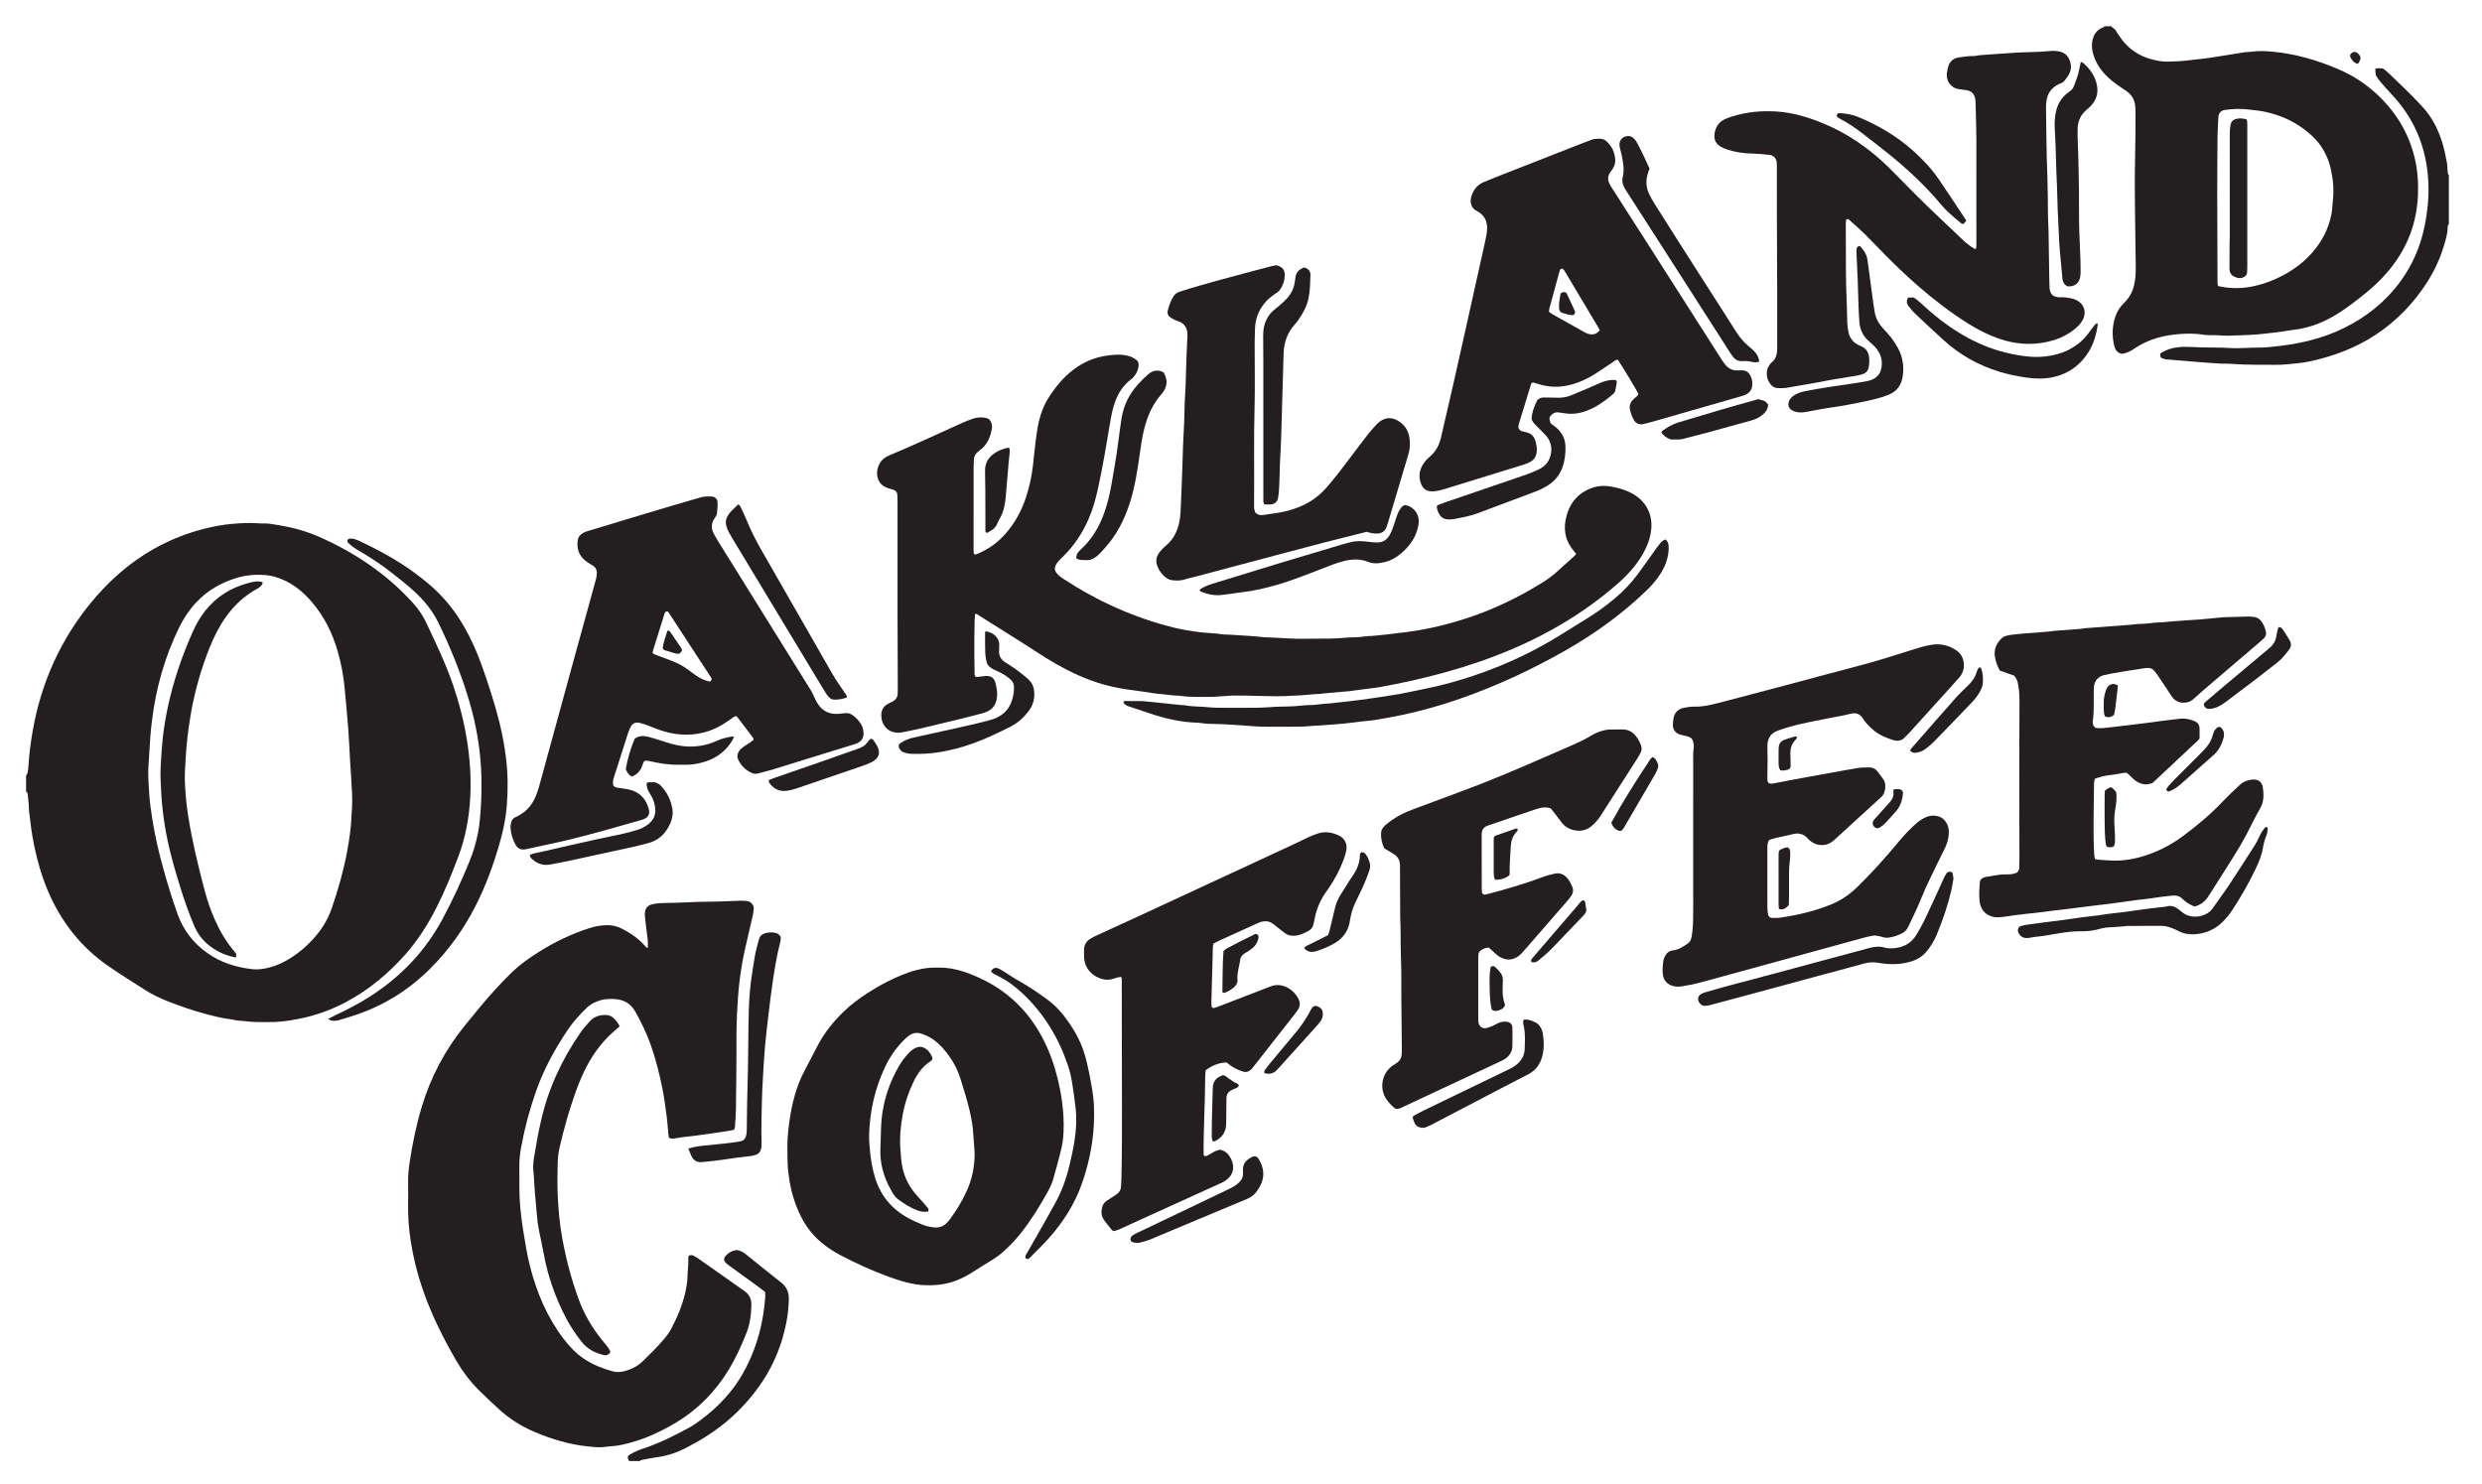 <?xml version="1.0" encoding="UTF-8"?>
<!-- Created with Inkscape (http://www.inkscape.org/) -->
<svg width="2344" height="1401.28" version="1.1" xmlns="http://www.w3.org/2000/svg">
 <title>Oakland Coffee Logo</title>
 <g transform="matrix(1.333 0 0 -1.333 0 1401.28)">
  <g transform="translate(105.019,505.735)">
   <path d="m0 0c-.042-5.449.313-10.87.648-16.301.414-6.718 1.37-13.36 2.463-19.977 1.823-11.035 4.314-21.934 7.296-32.718 3.108-11.238 6.478-22.397 10.435-33.366 4.084-11.319 11.137-20.422 20.922-27.387 9.463-6.736 20.187-10.132 31.603-11.465 2.515-.294 5.145-.219 7.652.155 5.882.878 11.423 2.89 16.627 5.789 8.344 4.65 15.439 10.791 21.545 18.101 4.865 5.825 8.516 12.311 10.974 19.523 4.334 12.713 8.071 25.591 10.559 38.791 1.657 8.791 3.026 17.644 3.296 26.623.058 1.916.333 3.827.377 5.743.073 3.195.187 6.399.025 9.586-.415 8.143-.989 16.277-1.471 24.417-.434 7.342-.712 14.696-1.275 22.025-.722 9.402-1.667 18.787-2.506 28.18-.797 8.94-2.48 17.718-4.961 26.333-3.762 13.063-9.713 24.99-18.675 35.314-5.624 6.478-12.101 11.835-20.022 15.308-3.971 1.741-8.103 3-12.413 3.34-6.726.529-13.376.028-19.918-1.875-11.297-3.288-21.143-8.939-29.211-17.545-4.955-5.285-8.923-11.268-12.101-17.776-10.193-20.87-16.416-42.9-19.205-65.925-.461-3.807-.899-7.621-1.173-11.441-.56-7.813-1.001-15.635-1.491-23.452m-86.539-4.012c.333.533.844 1.029.964 1.606.324 1.56.585 3.148.684 4.737.257 4.15.652 8.28 1.142 12.411 4.083 34.449 15.479 66.109 35.936 94.308 9.342 12.875 20.019 24.515 32.489 34.447 17.124 13.638 36.347 22.972 57.659 27.964 5.592 1.31 11.273 2.306 16.978 2.804 6.039.526 12.124.872 18.206.457.957-.065 1.921-.218 2.871-.158 4.197.267 8.309-.562 12.38-1.24 9.766-1.627 19.29-4.256 28.381-8.263 25.006-11.021 47.285-25.928 65.821-46.185 3.918-4.282 7.28-8.936 9.756-14.164 6.966-14.72 14.043-29.394 19.319-44.848 4.241-12.418 7.523-25.056 9.635-38.017 2.193-13.468 3.157-27.006 2.493-40.612-.712-14.588-3.268-28.869-8.444-42.604-4.619-12.257-9.498-24.403-15.438-36.095-6.105-12.016-13.252-23.354-22.228-33.457-11.992-13.498-25.675-24.904-41.645-33.475-10.763-5.776-22.157-9.827-34.114-12.142-7.2-1.395-14.496-2.394-21.886-2.215-2.878.07-5.76-.046-8.635.061-2.391.089-4.787.286-7.157.608-3.001.409-6.086.19-9.01 1.179-6.843.721-13.485 2.449-20.093 4.237-8.771 2.374-17.347 5.381-25.807 8.706-5.51 2.166-10.836 4.732-15.825 7.913-8.89 5.67-17.869 11.223-26.512 17.252-19.383 13.526-33.372 31.476-42.537 53.219-4.357 10.335-7.449 21.05-9.691 32.036-1.601 7.84-2.621 15.755-3.522 23.692-.215 1.903-.163 3.834-.321 5.746-.199 2.386-.48 4.766-.744 7.147-.075.682-.463 1.162-1.105 1.425z" style="fill-rule:evenodd;fill:#231f20"/>
  </g>
  <g transform="translate(1571.501,848.513)">
   <path d="m0 0c8.853-2.029 17.684-1.862 26.506.207 6.706 1.572 13.082 4.036 19.167 7.247 7.838 4.135 14.874 9.338 20.762 15.991 7.129 8.057 11.93 17.283 13.907 27.94.557 3.008.551 6.04.915 9.048.914 7.544.238 15.009-1.4 22.362-2.065 9.271-6.495 17.357-13.499 23.812-9.731 8.97-21.225 14.529-34.217 17.11-3.462.688-6.957.891-10.431 1.362-5.737.776-11.451.491-17.18-.307-2.365-.329-4.248-2.334-4.347-4.899-.172-4.464-.57-8.924-.615-13.388-.139-13.902-.215-27.804-.208-41.706.012-20.295.118-40.589.185-60.883.003-.799-.013-1.602.058-2.395.04-.461.233-.908.397-1.501m-75.581 184.086c.633-1.335 2.273-1.613 2.987-2.911.692-1.256 1.563-2.411 2.343-3.619 5.728-8.859 13.722-14.612 23.948-17.095 3.387-.822 6.843-1.518 10.407-1.404 4.31.138 8.6.184 12.911.685 3.957.46 7.922.961 11.895 1.328 3.012.278 6.005.796 8.995 1.272 6.926 1.101 13.841 2.273 20.772 3.343 1.73.267 3.518.146 5.253.394 4.781.685 9.526.466 14.325.032 16.36-1.477 31.898-5.998 46.914-12.433 10.666-4.57 20.225-10.869 28.608-18.952 12.627-12.174 21.287-26.647 25.415-43.716 2.116-8.745 2.753-17.672 2.371-26.662-.98-23.082-9.961-42.661-25.93-59.177-6.806-7.038-14.499-13.024-22.325-18.852-4.488-3.343-9.16-6.397-14.094-9.055-8.092-4.36-16.647-7.204-25.797-8.269-3.164-.368-6.291-1.042-9.452-1.449-4.112-.53-8.248-.879-12.361-1.405-6.036-.771-12.103-.825-18.168-1.095-4.318-.192-8.599-.4-12.905.071-1.424.156-2.877.023-4.314.075-2.236.081-4.503-.001-6.697.354-5.414.877-10.868.877-16.269.511-11.612-.789-22.666-3.623-32.47-10.27-2.661-1.804-5.465-3.288-8.754-3.81-3.249.49-4.895 2.683-5.624 5.698-1.73 7.165-1.527 14.278.957 21.241 1.249 3.503 3.294 6.547 5.991 9.146 3.417 3.294 5.723 7.289 6.926 11.851.608 2.302.928 4.701 1.149 7.078.221 2.382.214 4.789.205 7.185-.014 3.837-.12 7.672-.173 11.508-.141 10.225-.325 20.45-.393 30.676-.067 10.234-.21 20.474.037 30.703.294 12.147.351 24.291.358 36.438.001 1.916-.058 3.81-.436 5.719-.687 3.473-2.404 6.232-5.19 8.342-1.272.963-2.615 1.834-3.946 2.717-3.335 2.209-6.562 4.563-9.518 7.263-5.051 4.611-8.845 10.041-10.823 16.666-.928 3.103-1.306 6.21-.687 9.422.874 4.54 3.102 7.973 7.604 9.65.426.158.772.532 1.155.806z" style="fill-rule:evenodd;fill:#231f20"/>
  </g>
  <g transform="translate(1734.96,892.439)">
   <path d="m0 0c-.631-.585-.853-1.358-.853-2.165-.001-4.712-1.445-9.13-2.771-13.562-3.285-10.97-8.443-21.032-15.048-30.352-10.308-14.544-22.979-26.551-38.408-35.591-10.116-5.928-20.9-10.208-32.171-13.34-5.848-1.625-11.774-3.028-17.793-3.591-5.394-.503-10.795-1.261-16.252-1.123-3.996.102-7.998.013-11.998.022-6.871.016-13.732.289-20.589.742-2.072.137-4.161-.002-6.237.104-3.029.153-6.055.414-9.082.631-1.274.092-2.547.185-3.819.287-2.708.215-5.415.435-8.121.658-1.113.092-2.225.206-3.338.297-2.707.222-5.416.435-8.123.653-1.272.103-2.543.283-3.817.298-1.957.024-3.782.46-5.449 1.363-.71.857-.668 1.802-.554 2.76.205.234.377.518.625.69.392.272.837.466 1.257.696 6.431 3.528 13.407 3.793 20.49 3.44 2.233-.111 4.467-.23 6.701-.271 5.119-.092 10.238-.1 15.355-.217 3.19-.073 6.38-.422 9.567-.396 4.79.038 9.579.438 14.368.422 5.616-.018 11.188.578 16.722 1.251 15.591 1.895 30.735 5.635 44.907 12.593 15.891 7.801 29.444 18.528 39.976 32.88 8.643 11.779 14.28 24.886 17.235 39.17 1.983 9.584 3.028 19.263 2.765 29.055-.58 21.584-6.983 41.144-20.542 58.126-2.987 3.741-6.339 7.193-9.534 10.768-2.556 2.859-5.133 5.7-7.075 8.892-.289 1.692-.598 3.231-.371 4.982 1.843.389 3.573.201 5.245.136 3.017-2.043 5.385-4.663 7.932-7.064 6.983-6.582 13.828-13.299 20.32-20.38 6.514-7.107 10.746-15.418 13.623-24.508 1.592-5.033 2.654-10.197 3.575-15.386.277-1.564.225-3.184.357-4.776.105-1.259-.002-2.581.925-3.634z" style="fill-rule:evenodd;fill:#231f20"/>
  </g>
  <g transform="translate(445.68,15.964)">
   <path d="m0 0c-.264.568-.584 1.118-.78 1.709-.353 1.058-.061 1.982.812 2.526 2.851 1.78 5.877 3.232 9.061 4.273 12.182 3.982 23.574 9.678 34.75 15.854.698.386 1.386.798 2.043 1.247 12.931 8.842 24.175 19.356 32.535 32.745 6.222 9.963 10.646 20.687 13.757 31.991 2.383 8.659 3.716 17.478 4.331 26.419.065.942-.091 1.899-.155 3.039-1.211.948-2.431 1.962-3.71 2.893-6.715 4.89-13.447 9.755-20.167 14.637-1.163.845-2.344 1.674-3.435 2.605-2.151 1.839-2.268 3.828-.329 5.749 1.483 1.469 3.118 2.744 5.214 3.265.769.192 1.528.432 2.075.588 2.704-.311 4.755-1.42 6.668-2.967 8.322-6.732 16.643-13.469 25.059-20.084 3.838-3.016 5.539-6.821 5.459-11.634-.153-9.166-1.697-18.1-4.204-26.892-5.835-20.462-16.859-37.791-31.879-52.688-10.178-10.094-21.836-18.146-34.523-24.752-.284-.147-.575-.28-.853-.436-6.743-3.783-13.921-6.238-21.594-7.314-3.626-.508-7.216-1.284-10.823-1.931-.636-.113-1.244-.26-1.632-.842z" style="fill-rule:evenodd;fill:#231f20"/>
  </g>
  <g transform="translate(458.965,379.567)">
   <path d="m0 0c0 1.977.139 3.738-.03 5.47-.309 3.18-.816 6.341-1.208 9.513-.314 2.538-.62 5.079-.844 7.626-.084.944.022 1.915.132 2.864.334 2.9 2.131 4.64 4.797 5.345 1.992.527 4.089.762 6.153.891 2.872.179 5.758.099 8.636.198 5.912.203 11.822.493 17.736.669 5.116.153 10.237.16 15.354.297 5.275.141 10.549.315 15.819.57 1.631.078 3.176-.142 4.741-.514 1.904-.452 3.924-2.758 3.761-4.992-.104-1.426-.218-2.87-.532-4.259-1.832-8.101-3.743-16.184-5.591-24.281-1.566-6.858-2.727-13.783-3.657-20.759-1.165-8.733-1.686-17.495-2.109-26.284-.616-12.796-.224-25.595-.421-38.39-.144-9.439-.125-18.879-.293-28.317-.07-3.994-.415-7.983-.678-11.972-.051-.774-.301-1.535-.427-2.146-.446-.3-.687-.582-.969-.632-2.354-.418-4.712-.821-7.077-1.179-3.626-.55-7.256-1.067-10.887-1.588-2.527-.363-5.052-.74-7.585-1.061-3.484-.439-6.974-.821-10.459-1.249-1.108-.136-2.209-.325-3.308-.518-1.885-.331-3.765-.666-5.546-.19-.893.851-.82 1.848-.91 2.79-.41 4.297-.68 8.612-1.243 12.889-.813 6.177-1.642 12.363-2.81 18.479-2.068 10.833-4.832 21.501-8.445 31.931-2.887 8.333-6.8 16.203-11.106 23.871-3.257 5.799-8.494 8.466-15.025 8.683-3.189.105-6.358.086-9.497-.864-3.743-1.134-7.161-2.785-9.94-5.532-4.666-4.612-9.144-9.386-12.847-14.854-9.269-13.687-17.177-28.068-22.722-43.687-4.66-13.125-8.228-26.548-10.727-40.239-.829-4.545-1.331-9.175-1.253-13.839.076-4.479.018-8.96.01-13.439-.021-10.259.94-20.424 2.57-30.552 1.448-8.995 2.806-18.017 5.096-26.829 4.781-18.403 12.037-35.697 23.685-50.947 4.209-5.513 8.889-10.472 14.701-14.323 6.191-4.102 13.005-6.767 20.106-8.725 2.647-.73 5.438-.618 8.089.073 4.848 1.264 9.298 3.366 12.965 6.901 5.299 5.11 10.515 10.297 15.313 15.892 1.987 2.318 3.729 4.796 5.159 7.489 4.289 8.074 7.791 16.455 9.828 25.401.817 3.587 1.497 7.193 1.583 10.893.107 4.635.837 9.243.586 13.896-.023.439.234.894.371 1.383 1.28.661 2.526.51 3.665-.115 1.395-.765 2.741-1.638 4.045-2.554 10.203-7.169 20.391-14.36 30.583-21.544.392-.277.789-.546 1.181-.824 3.228-2.287 4.873-5.337 4.852-9.367-.038-6.938-.922-13.751-3.45-20.212-3.496-8.933-7.482-17.665-12.451-25.893-9.43-15.614-21.823-28.321-37.508-37.726-10.171-6.099-20.83-11.12-32.312-14.242-4.463-1.214-8.951-2.31-13.616-2.51-2.23-.095-4.443-.583-6.674-.694-3.359-.168-6.689.244-10.038.592-13.144 1.364-25.596 5.166-37.687 10.3-9.043 3.841-17.307 8.972-24.58 15.594-5.085 4.63-10.135 9.309-14.991 14.174-6.242 6.254-11.507 13.323-15.934 20.958-9.394 16.202-17.683 32.939-23.77 50.696-3.789 11.055-6.562 22.354-8.353 33.912-1.302 8.404-1.968 16.825-1.834 25.325.086 5.438.076 10.88.01 16.319-.059 4.979.442 9.919 1.203 14.808 2.014 12.949 4.622 25.773 8.403 38.349 6.385 21.243 16.526 40.458 30.516 57.676 7.466 9.188 14.873 18.425 22.948 27.092 3.38 3.627 6.798 7.226 10.364 10.668 5.66 5.463 12.07 9.976 18.693 14.189 11.366 7.229 23.412 12.998 36.241 17.16 3.846 1.248 7.78 1.902 11.744 2.098 4.01.199 7.949-.679 11.567-2.566 5.995-3.127 11.531-6.877 16.032-12.006.42-.48.862-.942 1.319-1.387.086-.084.286-.051.787-.123" style="fill-rule:evenodd;fill:#231f20"/>
  </g>
  <g transform="translate(690.75,616.163)">
   <path d="m0 0c-.462-4.207-.613-24.719-.296-41.694.015-.781-.136-1.605.666-2.696.151-.211.781-.262 1.424-.195 1.748.184 3.503.335 5.236.612 1.144.184 2.211.029 3.314-.223 1.513-.345 2.578-1.236 3.326-2.532.317-.548.581-1.148.748-1.758 1.153-4.198 1.8-8.42.771-12.766-.699-2.953-2.249-5.274-4.789-6.899-1.616-1.035-3.358-1.788-5.25-2.253-4.794-1.179-9.549-2.517-14.345-3.687-10.213-2.492-20.433-4.957-30.669-7.351-4.032-.944-8.117-1.662-12.175-2.5-1.761-.364-3.494-.194-5.235.143-2.621.508-4.753 1.809-6.407 3.888-1.755 2.207-2.571 4.793-2.691 7.554-.165 3.812 1.217 6.874 4.762 8.7.993.511 1.984 1.026 2.993 1.505 2.577 1.222 3.838 3.267 3.875 6.097.018 1.439.059 2.879.054 4.318-.06 18.076-.163 36.152-.183 54.227-.027 25.595.009 51.19.009 76.785 0 1.758-.033 3.518-.132 5.273-.09 1.596-1.056 2.709-2.431 3.308-1.306.57-2.746.821-4.108 1.272-3.534 1.172-6.145 3.314-7.305 6.99-1.722 5.459.748 12.111 5.637 15.001.958.566 1.976 1.048 3.005 1.476 17.383 7.233 34.396 15.297 51.575 22.985 2.324 1.041 4.705 1.974 7.115 2.799 2.918.999 5.942 1.155 8.987.62 2.073-.364 3.414-1.548 4.095-3.564.473-1.402.663-2.81.397-4.249-1.136-6.149-3.454-11.63-8.803-15.376-.522-.366-1-.798-1.474-1.227-1.49-1.349-2.352-3.017-2.442-5.039-.098-2.237-.224-4.475-.227-6.713-.023-19.036-.024-38.072-.016-57.108.001-1.098.144-2.196.212-3.181.768-.44 1.348-.388 1.985-.138 8.672 3.414 15.862 8.828 21.77 16.008 5.861 7.125 10.108 15.142 13.035 23.846 2.501 7.437 4.155 15.089 5.063 22.888.701 6.031 1.229 12.084 2.021 18.104.791 6.013 1.589 12.03 3.461 17.851 1.38 4.287 3.168 8.353 5.58 12.154 4.748 7.48 10.293 14.237 17.376 19.669 6.723 5.157 14.254 8.569 22.559 9.92 5.013.815 10.148 1.378 15.272.327 2.555-.525 4.88-1.495 6.943-3.064 1.066-.811 1.642-1.917 1.637-3.31-.015-3.92-1.733-7.066-4.407-9.775-.446-.451-1.004-.791-1.506-1.188-4.901-3.874-8.222-8.868-10.436-14.66-1.893-4.952-2.922-10.122-3.79-15.32-2.656-15.914-5.308-31.828-8.774-47.592-1.579-7.185-3.596-14.236-6.545-21.006-4.327-9.935-10.192-18.805-17.931-26.416-1.368-1.344-2.802-2.652-3.972-4.159-2.625-3.382-2.999-5.973 1.017-9.535.951-.844 2.024-1.565 3.091-2.266 24.084-15.798 49.984-27.522 77.968-34.469 6.179-1.534 12.471-2.555 18.818-3.345 5.4-.672 10.85-.642 16.222-1.523 1.408-.231 2.873-.096 4.309-.18 3.19-.186 6.378-.404 9.567-.608 1.754-.112 3.511-.203 5.264-.336 2.548-.192 5.094-.405 7.638-.626.796-.068 1.587-.259 2.382-.276 10.069-.227 20.101-1.384 30.194-1.072 5.274.164 10.557.011 15.836.087 2.875.042 5.75.245 8.623.411 2.073.12 4.141.382 6.215.435 3.679.093 7.349.153 10.994.782 1.409.243 2.872.153 4.307.258 1.592.117 3.181.272 4.77.43 1.589.157 3.176.338 4.763.51 1.586.172 3.186.269 4.756.537 3.308.563 6.66.762 9.983 1.194 6.494.843 12.939 1.942 19.311 3.359 17.323 3.851 34.076 9.435 50.163 16.98 9.41 4.412 18.513 9.371 27.336 14.857 3.54 2.201 6.875 4.681 9.995 7.433 4.319 3.809 8.561 7.704 12.825 11.575.346.315.603.732 1 1.224-.67.874-1.309 1.764-2.004 2.607-6.117 7.41-7.287 15.772-4.694 24.805 2.163 7.531 6.385 13.593 13.365 17.383 5.467 2.968 11.275 4.117 17.568 3.031 4.918-.849 9.668-2.052 14.13-4.271 4.061-2.019 7.605-4.718 10.296-8.424 3.727-5.137 5.097-10.901 4.585-17.192-.505-6.178-2.604-11.824-5.567-17.191-4.54-8.225-10.7-15.119-17.698-21.297-12.259-10.824-25.466-20.353-39.507-28.731-18.573-11.081-38.216-19.853-58.625-26.926-15.971-5.536-32.248-10.002-48.75-13.688-7.157-1.599-14.348-2.995-21.552-4.338-3.132-.584-6.319-.884-9.482-1.302-3.796-.5-7.593-.986-11.389-1.483-.317-.042-.628-.138-.945-.166-4.772-.414-9.547-.817-14.32-1.23-1.431-.124-2.863-.257-4.29-.412-.795-.086-1.582-.312-2.375-.329-4.641-.101-9.241-.745-13.863-1.016-7.339-.429-14.69-.797-22.051-.596-5.914.162-11.828.313-17.744.418-3.039.055-6.08.027-9.119-.02-1.435-.022-2.868-.177-4.302-.271-3.19-.209-6.376-.516-9.569-.6-3.996-.103-7.997-.049-11.996-.014-3.359.03-6.712.145-10.047.653-1.415.215-2.869.171-4.301.291-1.909.16-3.816.354-5.721.557-.634.067-1.257.271-1.891.304-4.953.253-9.828 1.078-14.717 1.858-5.195.829-10.444 1.341-15.625 2.248-7.703 1.347-15.241 3.354-22.572 6.134-10.791 4.092-20.973 9.384-30.751 15.471-5.426 3.378-10.737 6.939-16.137 10.359-10.394 6.583-20.81 13.132-31.233 19.669-.914.572-1.757 1.448-3.018 1.192" style="fill-rule:evenodd;fill:#231f20"/>
  </g>
  <g transform="translate(1307.98 895.675)">
   <path d="m0 0c-.091-.813-.286-1.745-.285-2.677.016-11.516.05-23.031.107-34.547.018-3.677.09-7.354.193-11.03.114-4.151.303-8.3.436-12.451.128-3.994.27-7.988.32-11.984.03-2.415.348-4.776.861-7.127.909-4.168 3.18-7.251 7.092-9.072 1.01-.471 1.991-1.008 2.987-1.51 2.663-1.345 3.912-3.679 4.401-6.474.447-2.545.287-5.119-.124-7.645-.384-2.365-1.758-4.113-4.056-4.938-1.347-.484-2.747-.878-4.157-1.118-6.285-1.071-12.588-2.031-18.872-3.114-4.395-.757-8.761-1.686-13.153-2.47-4.549-.812-9.124-1.488-13.668-2.327-2.515-.464-4.997-1.074-7.579-.997-.955.028-1.911.055-2.866.039-2.087-.036-3.74.911-4.999 2.439-2.728 3.31-3.529 7.117-2.382 11.244.29 1.043 1 1.983 1.588 2.925.334.537.744 1.07 1.236 1.456 3.37 2.639 4.076 6.265 4.062 10.268-.047 13.436.01 26.872-.025 40.308-.047 18.551-.156 37.101-.211 55.652-.03 10.557.001 21.114-.012 31.671-.002 1.437.004 2.889-.183 4.308-.367 2.776-2.274 4.637-5.024 4.958-4.126.48-8.25.874-12.419.956-5.916.117-11.766.956-17.415 2.805-1.656.541-3.313 1.208-4.801 2.098-3.326 1.989-4.88 4.984-4.336 8.896.629 4.521 2.59 8.16 6.849 10.32 1.864.945 3.823 1.572 5.794 2.194 10.015 3.156 20.25 4.1 30.729 3.521 12.307-.68 23.797-4.319 35.006-9.041 13.352-5.625 25.382-13.414 36.438-22.758 5.997-5.068 11.464-10.669 16.946-16.269 6.153-6.286 12.323-12.56 18.643-18.677 8.614-8.337 17.395-16.503 26.067-24.781 2.329-2.224 4.908-4.085 7.632-5.766.236-.146.599-.085.997-.131.127.411.353.834.374 1.267.064 1.276.059 2.557.059 3.836 0 24.153.021 48.306-.021 72.459-.012 6.074-.233 12.147-.362 18.221-.05 2.396-.097 4.793-.177 7.19-.037 1.115-.041 2.246-.239 3.337-.671 3.695-3.02 5.882-6.82 6.281-1.904.2-3.775.45-5.663.83-4.574.922-8.67 5.492-7.509 12.081.274 1.563.601 3.148 1.166 4.622 1.25 3.251 3.701 5.101 7.168 5.564 3.325.443 6.631 1.052 10.011.982.951-.02 1.909.161 2.859.284.634.081 1.255.28 1.89.328 5.733.428 11.468.842 17.203 1.244 3.345.235 6.689.468 10.037.649 2.713.145 5.429.259 8.144.301 4.474.069 8.935.245 13.395.689 2.841.282 5.701.335 8.559-.453 2.681-.739 4.569-2.283 5.783-4.645 1.944-3.779 2.193-7.67.078-11.475-.847-1.523-1.928-2.931-3.011-4.306-.686-.87-1.543-1.592-2.68-1.935-.757-.229-1.472-.619-2.177-.992-4.563-2.413-7.197-6.23-7.987-11.287-.269-1.729-.34-3.504-.329-5.258.045-6.554.153-13.108.255-19.661.079-5.116.161-10.232.287-15.347.103-4.149.294-8.298.409-12.448.136-4.953.259-9.908.338-14.863.096-6.074-.039-12.159.265-18.222.232-4.633.307-9.26.368-13.893.102-7.674.217-15.347.34-23.021.045-2.877.116-5.754.194-8.631.022-.797.046-1.602.176-2.386.563-3.394 2.263-5.056 5.682-5.489 1.104-.141 2.235-.116 3.353-.105 2.42.024 4.764-.47 7.111-.966.156-.034.318-.046.469-.095 8.252-2.649 10.142-10.111 5.978-16.289-1.444-2.143-3.313-3.896-5.311-5.506-4.152-3.342-8.81-5.72-13.881-7.351-6.136-1.972-12.444-2.89-18.849-2.801-7.212.1-14.235 1.437-21.066 3.86-7.566 2.684-14.626 6.335-21.403 10.591-12.347 7.758-23.864 16.628-34.874 26.165-8.1 7.017-15.875 14.388-23.404 22.013-4.943 5.006-9.734 10.165-14.749 15.097-3.644 3.583-7.546 6.903-11.327 10.347-.558.508-1.134.451-1.929.033" style="fill-rule:evenodd;fill:#231f20"/>
  </g>
  <g transform="translate(473.115,617.97)">
   <path d="m0 0c-1.037.119-1.623-.109-1.937-.728-.285-.559-.468-1.173-.657-1.775-2.526-8.05-5.05-16.1-7.561-24.154-.276-.886-.471-1.798-.68-2.608.708-.917 1.583-1.248 2.492-1.578 3.584-1.303 7.168-2.607 10.722-3.989 4.621-1.795 8.985-4.069 12.911-7.137 1.38-1.079 2.826-2.076 4.241-3.11 3.111-2.273 6.543-3.824 10.214-4.659.875.43 1.412.956 1.288 2.339-9.971 15.278-20.154 30.884-30.342 46.486-.258.395-.57.755-.691.913m60.804-90.897c-.093.462-.063.834-.229 1.063-3.849 5.292-7.829 10.491-11.676 15.437-.993.385-1.522.028-2.05-.334-1.977-1.356-3.947-2.724-5.934-4.065-6.036-4.076-12.6-6.709-19.835-7.894-5.441-.892-10.752-.863-16.189-.008-5.254.826-10.23 2.41-15.124 4.353-2.668 1.059-5.288 2.229-8.088 2.918-.618.152-1.211.426-1.835.528-3 .49-4.866-.397-6.28-3.176-.792-1.557-1.429-3.212-1.966-4.876-3.182-9.877-6.319-19.772-9.461-29.664-.338-1.066-.733-2.134-.887-3.231-.153-1.08-.034-2.199-.034-3.198.76-1.062 1.681-1.641 2.845-1.813 2.37-.352 4.757-.61 7.109-1.055 9.271-1.759 13.539-7.181 15.48-14.43.083-.306.132-.626.166-.943.245-2.293-.607-4.125-2.568-5.279-1.081-.633-2.336-1.013-3.554-1.368-15.756-4.595-31.565-9.004-47.474-13.035-7.566-1.918-15.224-3.474-22.845-5.176-3.733-.834-7.471-1.649-11.216-2.425-2.917-.604-5.434.49-6.906 3.081-2.163 3.806-3.409 7.927-3.679 12.294-.077 1.25.236 2.542.495 3.788.308 1.481 1.224 2.594 2.523 3.346.827.48 1.721.842 2.569 1.288 4.97 2.619 8.667 6.471 11.194 11.484 1.665 3.302 2.805 6.789 3.776 10.334 8.228 30.032 16.425 60.068 24.662 90.097 5.112 18.632 10.295 37.246 15.391 55.883.414 1.516.559 3.154.537 4.731-.03 2.034-1.077 3.652-2.78 4.782-.663.439-1.434.716-2.098 1.154-1.197.791-2.42 1.566-3.512 2.49-4.419 3.74-5.948 8.603-5.117 14.204.404 2.727 2.252 4.534 4.682 5.689 1 .474 2.092.769 3.159 1.091 26.384 7.972 52.737 16.044 79.237 23.631 2.713.777 5.366.775 8.055.587 2.05-.143 3.628-1.56 3.852-3.629.314-2.89-.12-5.745-.365-8.608-.039-.453-.317-.898-.538-1.319-.295-.566-.595-1.139-.974-1.649-2.829-3.803-2.637-7.708-.426-11.684.775-1.396 1.553-2.794 2.396-4.149 22.036-35.43 44.084-70.851 66.11-106.286.752-1.209 1.347-2.525 1.934-3.828 1.051-2.336 2.134-4.648 3.668-6.717 3.568-4.815 8.437-6.578 14.266-6.063 1.591.141 3.175.357 4.766.508 1.841.176 3.468-.446 4.942-1.479 2.522-1.769 4.547-3.989 6.091-6.674 1.238-2.154 1.725-4.424 1.623-6.891-.102-2.442-1.179-4.281-3.186-5.58-1.207-.78-2.548-1.253-3.944-1.669-6.872-2.046-13.714-4.193-20.562-6.317-12.021-3.73-24.029-7.502-36.065-11.183-3.652-1.117-7.389-1.956-11.068-2.992-1.646-.464-3.175-.234-4.655.474-4.189 2.005-7.308 5.107-9.303 9.302-.975 2.051-.679 4.03.522 5.923.968 1.526 2.345 2.603 3.821 3.577 1.466.969 2.961 1.895 4.404 2.896.778.539 1.473 1.197 2.148 1.754" style="fill-rule:evenodd;fill:#231f20"/>
  </g>
  <g transform="translate(1133.348 817.234)">
   <path d="m0 0c-.435.862-.685 1.444-1.006 1.983-7.918 13.29-15.842 26.577-23.776 39.857-.322.536-.696 1.081-1.167 1.476-.515.433-1.165.431-1.992-.237-.171-.462-.504-1.181-.709-1.934-2.397-8.76-4.783-17.522-7.135-26.293-.155-.581-.02-1.239-.02-1.977.932-.607 1.826-1.261 2.785-1.802 7.218-4.07 14.448-8.121 21.679-12.168 1.248-.698 2.487-1.371 3.941-1.661 2.924-.584 5.335.054 7.4 2.756m21.217-54.441c.184 2.593 1.421 4.541 3.343 6.172 1.08.916 2.36 1.682 2.951 3.071-1.362 2.818-10.936 18.708-14.089 23.393-.263.389-.497.797-.642 1.031-1.89-.386-2.897-1.48-4.078-2.255-4.276-2.803-8.461-5.751-12.806-8.443-4.621-2.861-9.529-5.127-14.769-6.713-8.196-2.481-16.332-2.541-24.495.037-1.361.43-2.739.808-3.906 1.151-.948-.217-1.236-.798-1.421-1.4-2.901-9.466-5.776-18.939-8.684-28.403-.599-1.945-.115-3.445 1.556-4.541 1.57-.405 3.121-.763 4.648-1.208 2.846-.828 4.646-2.824 5.514-5.544.776-2.433 1.273-4.959 1.093-7.559-.239-3.442-1.724-6.153-4.823-7.765-1.547-.804-3.21-1.429-4.88-1.946-18.567-5.757-37.145-11.484-55.726-17.199-2.438-.749-4.888-1.414-7.473-1.577-5.049-.32-8 1.358-9.57 6.692-1.572 5.343-.063 10.112 3.234 14.38.968 1.253 2.173 2.349 3.384 3.383 4.16 3.558 6.648 7.975 7.904 13.342 5.936 25.346 11.71 50.727 17.326 76.146 4.65 21.053 9.389 42.087 14.042 63.14.652 2.955 1.285 5.918 1.38 8.987.164 5.272-1.781 9.321-6.376 12.019-.55.324-1.082.683-1.645.984-2.951 1.573-4.193 5.577-3.404 8.772 1.299 5.266 4.14 9.291 9.322 11.388 3.399 1.375 6.788 2.778 10.201 4.117 20.329 7.983 40.664 15.953 61.001 23.918 1.483.58 3.027 1.014 4.484 1.652 1.97.865 4.018.888 6.107.927 1.698.032 3.217-.44 4.449-1.48 4.265-3.599 6.44-8.3 6.66-13.827.091-2.263-.751-4.398-2.004-6.313-.524-.802-1.137-1.545-1.678-2.336-1.695-2.477-1.743-5.107-.506-7.743.675-1.44 1.555-2.791 2.417-4.135 7.5-11.713 15.036-23.403 22.523-35.124 17.814-27.888 35.605-55.791 53.415-83.681 1.117-1.75 2.248-3.501 3.512-5.146 2.401-3.125 5.57-4.678 9.581-4.379 1.109.083 2.236.071 3.347-.008 2.056-.147 3.622-1.175 4.684-2.923 1.553-2.553 2.127-5.347 1.696-8.288-.37-2.521-1.772-4.469-3.997-5.673-1.245-.673-2.642-1.104-4.011-1.501-8.416-2.442-16.844-4.841-25.266-7.259-12.099-3.474-24.195-6.96-36.299-10.418-2.452-.701-4.919-1.363-7.404-1.931-3.122-.715-5.719.493-7.154 3.413-1.34 2.727-2.439 5.562-2.668 8.603" style="fill-rule:evenodd;fill:#231f20"/>
  </g>
  <g transform="translate(690.521,233.945)">
   <path d="m0 0c-.159 2.39-.306 4.78-.48 7.169-.127 1.752-.359 3.499-.42 5.253-.205 5.932-1.259 11.734-2.578 17.499-1.781 7.783-4.201 15.387-6.587 22.994-1.729 5.508-4.253 10.677-7.563 15.422-3.215 4.607-6.872 8.81-11.439 12.165-2.734 2.009-5.739 3.395-8.969 4.403-3.168.989-6.014.356-8.594-1.522-1.412-1.027-2.698-2.253-3.923-3.505-5.411-5.529-9.716-11.836-13.006-18.832-7.028-14.942-10.637-30.702-11.193-47.177-.14-4.157.271-8.29.636-12.432.521-5.911 1.589-11.711 3.184-17.401 3.625-12.92 11.308-22.722 22.994-29.365 3.471-1.974 7.11-3.569 10.799-5.095 2.697-1.115 5.479-1.704 8.325-2.01 3.512-.376 6.639.622 9.134 3.225.772.806 1.51 1.655 2.177 2.55 4.594 6.162 8.5 12.725 11.742 19.708 3.978 8.562 5.733 17.553 5.761 26.951m-132.657 1.396c-.191 6.732.329 13.434 1.236 20.084 1.801 13.197 4.896 26.029 11.309 37.875 3.192 5.897 6.136 11.927 9.312 17.833 4.735 8.806 10.974 16.488 18.146 23.401 5.074 4.89 10.708 9.108 16.625 12.937 9.003 5.826 18.474 10.721 28.545 14.448 4.056 1.501 8.249 2.524 12.482 3.182 3.449.535 7.008.512 10.517.487 9.942-.071 19.101-3.26 27.995-7.357 22.511-10.367 38.267-27.28 48.129-49.856 4.106-9.401 6.924-19.194 8.889-29.261 1.228-6.289 2.06-12.623 2.38-19.002.384-7.672.255-15.378-1.505-22.895-1.672-7.139-3.703-14.197-5.67-21.265-.901-3.238-2.322-6.3-3.959-9.228-5.696-10.189-11.78-20.136-19.045-29.305-3.681-4.645-7.746-8.938-12.162-12.896-2.866-2.568-5.973-4.788-9.275-6.769-4.106-2.465-8.172-5.002-12.193-7.604-5.258-3.402-10.78-6.173-16.852-7.836-5.598-1.533-11.266-1.945-17.049-1.787-9.246.254-17.891 3.058-26.427 6.147-11.706 4.238-23.008 9.45-34.021 15.254-4.809 2.536-9.356 5.505-13.523 9.037-6.062 5.138-10.839 11.269-14.348 18.389-4.484 9.104-7.361 18.689-8.55 28.774-.243 2.062-.634 4.116-.733 6.185-.175 3.671-.178 7.351-.253 11.028" style="fill-rule:evenodd;fill:#231f20"/>
  </g>
  <g transform="translate(1253.358 455.938)">
   <path d="m0 0c-1.279-2.012-1.229-4.101-1.229-6.18-.002-6.079-.002-12.159-.002-18.238 0-7.84-.026-15.679.023-23.519.01-1.583.187-3.189.503-4.741.349-1.713 1.351-2.475 3.049-2.479 1.917-.005 3.862-.064 5.748.217 12.495 1.854 24.737 4.736 36.438 9.586 7.024 2.91 13.056 7.299 18.491 12.621 10.186 9.971 19.667 20.574 28.741 31.55 3.882 4.695 8.073 9.079 12.624 13.126 1.931 1.719 4.081 3.049 6.413 4.148 2.884 1.359 5.887 1.577 8.889.802 3.315-.857 5.455-3.191 6.75-6.299 1.15-2.757 1.031-5.641.602-8.502-.453-3.022-1.509-5.861-2.866-8.605-3.541-7.16-7.087-14.318-10.51-21.534-2.188-4.614-4.297-9.276-6.201-14.014-2.625-6.53-5.809-12.792-8.761-19.167-1.209-2.611-3.058-4.439-5.755-5.433-1.195-.442-2.341-1.041-3.562-1.383-3.072-.86-6.147-1.778-9.374-.529-1.028.397-2.192.427-3.271.711-1.271.335-2.494.266-3.785.026-5.023-.935-9.901-2.437-14.816-3.777-20.746-5.653-41.466-11.404-62.201-17.095-14.44-3.963-28.901-7.849-43.328-11.855-4.774-1.325-9.605-2.325-14.489-3.086-2.377-.372-4.742-.33-7.083.545-3.649 1.362-5.742 3.897-6.274 7.724-.445 3.199-.099 6.392.275 9.566.128 1.089.549 2.182 1.023 3.185 1.16 2.451 3.03 4.215 5.79 4.487 4.197.415 7.432 2.76 10.718 5.002 1.505 1.028 2.148 2.672 2.497 4.487.913 4.739 1.066 9.533 1.141 14.328.083 5.278.02 10.558.02 15.838 0 31.358-.008 62.716.01 94.073.002 3.191-.17 6.387.336 9.574.25 1.573-.002 3.167-.408 4.746-.4 1.554-1.322 2.513-2.71 3.118-.579.251-1.188.448-1.802.602-1.391.351-2.794.659-4.191.985-3.261.762-5.81 3.421-5.615 7.308.08 1.589.183 3.199.511 4.749.853 4.034 3.456 6.346 7.46 7.119 2.513.485 5.032.843 7.614.784 5.482-.126 10.796 1.094 16.042 2.445 15.733 4.051 31.434 8.231 47.136 12.401 17.553 4.66 35.076 9.436 52.647 14.026 12.492 3.264 24.802 7.114 37.085 11.064 4.852 1.56 9.708 3.114 14.771 3.903 6.472 1.009 12.385-.398 17.732-4.101 3.219-2.23 4.795-5.445 5.121-9.331.327-3.906-.926-7.221-3.521-10.096-2.57-2.849-5.107-5.728-7.681-8.573-9.119-10.078-18.243-20.15-27.376-30.214-.966-1.064-2.052-2.02-3.015-3.088-2.296-2.553-5.096-3.166-8.286-2.177-5.061 1.567-9.904 3.565-14.025 7.033-2.83 2.384-5.497 4.945-7.451 8.081-2.29 3.676-5.172 4.576-9.359 3.47-5.381-1.421-10.936-2.169-16.392-3.318-8.728-1.839-17.546-3.282-26.131-5.761-2.904-.837-5.776-1.797-8.624-2.811-4.996-1.779-7.236-5.546-7.312-10.682-.048-3.195.164-6.395.157-9.592-.009-4.318-.128-8.635-.173-12.953-.013-1.271-.113-2.575.763-3.772 1.256-.816 2.691-.543 4.081-.289 3.449.633 6.881 1.356 10.325 2.009 4.542.861 9.087 1.702 13.634 2.533 4.234.774 8.475 1.519 12.71 2.285 4.702.851 9.401 1.724 14.105 2.567 2.353.421 4.733.712 7.068 1.213 3.162.678 6.352.627 9.549.659 2.229.023 4.115-.803 5.498-2.464 1.632-1.96 3.053-4.095 4.575-6.146 2.01-2.713 1.633-9.265-1.302-12.076-.461-.442-.936-.87-1.408-1.3-10.62-9.707-21.242-19.412-31.859-29.122-1.789-1.635-3.717-3.018-6.132-3.566-4.371-.991-8.214.132-11.617 2.944-.49.405-.935.874-1.349 1.357-2.815 3.289-6.565 4.158-10.449 3.124-5.242-1.396-10.629-2.126-15.818-3.71-.298-.092-.572-.267-1.152-.543" style="fill-rule:evenodd;fill:#231f20"/>
  </g>
  <g transform="translate(1484.683 535.484)">
   <path d="m0 0c2.513-.447 5.208-.224 7.906.098 2.061.246 4.124.457 6.186.695 3.33.385 6.66.767 9.987 1.173 4.594.56 9.186 1.128 13.775 1.72 3.639.47 7.271 1.005 10.911 1.47 3.799.485 7.599.974 11.41 1.361 3.413.347 6.635-.495 9.806-1.725 2.397-.931 3.565-2.638 3.659-5.091.09-2.393.019-4.789.019-7.228-.422-.519-.768-1.06-1.221-1.486-10.15-9.524-20.31-19.035-30.47-28.546-.584-.545-1.194-1.063-1.86-1.654-1.937-.517-3.879-1.127-6.037-.748-2.783.49-5.121 1.739-7.162 3.618-1.526 1.405-3.015 2.848-4.647 4.395-.883 0-1.867.173-2.769-.027-6.649-1.485-13.641-1.394-20.058-4.181-.718-2.604-.571-5.176-.611-7.712-.505-31.754-.343-43.515.62-48.859.584-.662 1.416-.634 2.191-.69 2.551-.186 5.107-.298 7.657-.497 11.408-.886 22.198 1.621 32.669 5.909 6.983 2.86 13.518 6.545 19.569 11.03 10.163 7.533 19.863 15.601 28.582 24.82 3.953 4.179 8.201 8.085 12.388 12.036 2.602 2.455 7.677 3.957 11.112 3.381 1.831-.307 3.196-1.404 4.089-3.028.306-.556.604-1.165.695-1.781.774-5.288 1.066-10.573-1.766-15.407-3.56-6.075-6.486-12.471-9.774-18.681-2.689-5.08-5.642-10.03-8.676-14.914-5.566-8.962-11.277-17.834-16.928-26.744-.429-.674-.866-1.344-1.3-2.015-2.346-3.624-5.431-6.252-9.888-7.267-3.047 1.177-5.969 2.785-8.352 5.24-2.064 2.125-4.533 2.749-7.423 2.452-5.241-.539-10.464-1.179-15.67-1.993-3.466-.541-6.976-.79-10.458-1.244-3.478-.453-6.944-1.009-10.419-1.5-2.527-.357-5.056-.702-7.591-1.013-3.642-.448-7.293-.844-10.936-1.289-3.959-.485-7.914-1.003-11.871-1.501-3.484-.439-6.964-.918-10.454-1.292-4.602-.494-9.191-1.059-13.773-1.721-3.788-.548-7.614-.838-11.42-1.269-3.172-.358-6.342-.732-9.508-1.137-3.482-.448-6.948-1.174-10.443-1.364-8.286-.451-13.145 4.692-13.899 10.922-.564 4.658-.25 9.262.166 13.88.16 1.784 1.359 2.879 2.96 3.434 1.046.362 2.174.517 3.28.666 4.105.553 8.144 1.608 12.342 1.485 2.561-.076 5.125.084 7.575 1.173 1.192.922 1.701 2.214 1.734 3.728.049 2.239.136 4.478.132 6.716-.031 20.159-.109 40.315-.111 60.473-.002 16.797.069 33.591.137 50.389.017 4.009-.205 7.986-.942 11.937-.52 2.786-.576 3.061-2.644 6.323-3.252 1.158-6.697 2.384-10.379 3.694-1.752 3.242-3.097 6.832-3.526 10.642-.557 4.964 1.524 9.045 5.066 12.402.669.634 1.59 1.104 2.478 1.381 1.366.424 2.792.703 4.214.888 2.692.35 5.394.642 8.099.865 5.255.432 10.514.796 15.771 1.195 1.275.097 2.549.201 3.82.343.793.087 1.574.309 2.368.371 5.416.418 10.834.807 16.251 1.212 1.115.084 2.231.176 3.341.305.793.092 1.575.312 2.369.372 5.576.427 11.153.827 16.73 1.236 1.276.094 2.55.186 3.824.285 2.867.224 5.733.456 8.599.679 1.115.085 2.244.075 3.346.245 3.17.49 6.353.692 9.558.735 1.435.019 2.868.206 4.299.351.795.08 1.579.308 2.373.337 4.796.172 9.567.611 14.342 1.066 5.724.545 11.48.728 17.213 1.185 5.732.457 11.453 1.059 17.18 1.593.476.045.957.074 1.436.088 5.595.164 11.19.343 16.785.467 1.274.028 2.551-.128 3.825-.22 2.396-.172 4.255-1.351 5.631-3.238 1.62-2.221 2.628-4.745 3.178-7.432.343-1.672-.075-3.19-1.312-4.404-.911-.895-1.856-1.76-2.827-2.589-13.258-11.323-26.532-22.627-39.781-33.96-2.309-1.974-4.516-4.069-6.789-6.086-1.564-1.387-3.214-2.573-5.387-2.93-4.342-.715-7.915.448-10.504 4.091-1.295 1.822-2.437 3.752-3.673 5.617-2.122 3.196-4.22 6.408-6.412 9.556-1.182 1.7-2.402 3.404-4.129 4.588-2.712 1.132-5.413.339-8.064-.038-5.52-.789-11.02-1.734-16.519-2.672-3.142-.536-6.302-1.033-9.385-1.816-4.357-1.106-6.724-4.064-7.061-8.581-.166-2.23-.121-4.476-.144-6.716-.059-5.593.207-11.195-.617-16.767-.29-1.955-.117-3.865 1.937-5.26" style="fill-rule:evenodd;fill:#231f20"/>
  </g>
  <g transform="translate(869.078,298.353)">
   <path d="m0 0c-5.708-.079-10.392-2.25-14.83-5.41-.12-.988-.314-1.924-.335-2.863-.127-5.758-.182-11.517-.324-17.275-.149-6.075-.413-12.148-.544-18.223-.158-7.344-.414-14.688-.292-21.876.761-.949 1.588-.782 2.277-.469 1.158.524 2.271 1.17 3.349 1.849 1.774 1.117 3.662 1.935 5.811 2.498 4.534-.822 7.066-3.96 8.598-8.037 2.517-6.7-.807-11.53-4.887-14.126-1.071-.681-2.241-1.22-3.4-1.749-22.656-10.318-45.315-20.631-67.98-30.929-2.457-1.117-4.839-2.46-7.807-2.884-.482.462-1.109.945-1.592 1.545-1.702 2.117-3.438 4.216-5.005 6.432-1.993 2.818-2.065 5.998-1.181 9.199.475 1.714 1.429 3.215 2.972 4.235 1.2.792 2.422 1.551 3.623 2.342 1.334.879 2.702 1.716 3.97 2.682 1.59 1.213 2.566 2.835 2.702 4.878.106 1.596.222 3.193.262 4.79.439 17.595.447 35.193.414 52.791-.053 28.797-.088 57.595-.141 86.393-.003 1.57.179 3.168-.329 4.811-.573-.03-1.039.02-1.463-.089-1.541-.397-3.097-.765-4.596-1.291-6.463-2.275-16.848 2.306-19.474 10.797-.374 1.211-.696 2.475-.779 3.731-.138 2.071-.081 4.156-.071 6.235.017 3.322 1.588 5.83 4.284 7.602 1.457.957 3.063 1.707 4.652 2.439 11.158 5.142 22.345 10.221 33.492 15.386 35.179 16.298 70.348 32.62 105.514 48.946 3.762 1.747 7.46 3.631 11.232 5.357 2.024.927 4.113 1.73 6.218 2.453 5.122 1.757 10.09 1.013 14.885-1.212 3.089-1.433 5.12-3.797 5.611-7.259.133-.93.121-1.911-.012-2.842-.34-2.379-1.08-4.66-1.908-6.915-2.663-7.242-6.263-13.991-10.603-20.356-.991-1.454-2.056-2.858-3.012-4.334-3.43-5.29-5.762-11.026-6.938-17.231-.297-1.567-.633-3.134-1.063-4.67-.493-1.76-1.542-3.137-3.189-4.015-2.96-1.577-5.896-3.104-9.354-3.468-2.862-.302-5.384.138-7.657 1.915-1.637 1.281-3.291 2.541-4.93 3.819-1.009.786-2.02 1.571-3.004 2.387-2.881 2.392-6.115 2.471-9.499 1.447-.759-.23-1.469-.623-2.197-.953-8.723-3.947-17.45-7.885-26.165-11.852-1.587-.722-3.123-1.556-4.616-2.305-.719-2.385-.521-4.643-.59-6.852-.369-11.67-.657-23.343-.952-35.016-.023-.949.1-1.904.193-2.854.048-.482.994-1.174 1.419-1.047 1.068.317 2.146.617 3.185 1.016 12.351 4.752 24.701 9.508 37.04 14.292 3.613 1.402 7.17 1.319 10.709-.182 3.98-1.688 6.911-4.518 8.979-8.292 1.525-2.78 1.537-5.485-.29-8.128-.635-.921-1.271-1.845-1.961-2.725-9.764-12.464-19.538-24.922-29.315-37.377-.592-.754-1.16-1.546-1.86-2.188-1.629-1.497-3.466-2.118-5.722-1.408-4.169 1.311-7.964 3.259-11.524 6.435" style="fill-rule:evenodd;fill:#231f20"/>
  </g>
  <g transform="translate(1098.662 478.431)">
   <path d="m0 0c-3.666 1.175-6.789.598-9.851-.396-4.851-1.572-9.677-3.225-14.503-4.879-6.479-2.221-12.913-4.582-19.434-6.67-3.592-1.15-5.172-2.772-5.145-6.936.083-12.796.032-25.592.044-38.389.001-.793.075-1.593.182-2.381.118-.869 1.263-1.613 2.174-1.471.315.049.634.085.941.164 13.729 3.558 27.33 7.54 40.611 12.542 2.557.963 5.174 1.602 7.82 2.166 3.425.729 6.321-.352 8.638-2.92 1.731-1.919 2.889-4.199 3.835-6.592.904-2.286.514-4.424-.855-6.367-1.01-1.434-2.135-2.797-3.286-4.123-10.273-11.833-20.552-23.66-30.864-35.458-1.044-1.193-2.203-2.363-3.513-3.234-3.213-2.134-6.671-2.894-10.458-1.431-1.821.703-3.461 1.625-4.901 2.914-1.78 1.594-3.538 3.21-5.273 4.787-2.136.053-3.844-.799-5.471-1.801-1.138-.701-1.818-1.784-1.937-3.148-.069-.796-.115-1.596-.115-2.394-.01-14.395-.016-28.791-.006-43.186.001-.955.056-1.924.221-2.863.418-2.416 2.923-4.207 5.326-3.685 1.545.337 3.055.908 4.521 1.52 1.32.549 2.555 1.303 3.834 1.956 2.06 1.049 4.236 1.285 6.52 1.036 2.156-.237 3.699-1.899 3.732-3.726.083-4.635.236-9.278.045-13.904-.146-3.539-2.013-6.367-4.876-8.429-1.153-.83-2.47-1.458-3.765-2.064-22.676-10.623-45.361-21.232-68.048-31.834-1.863-.871-3.655-2.023-5.959-1.729-2.636 1.779-4.722 4.174-6.58 6.794-5.032 7.102-3.689 18.162 4.377 23.83 1.044.734 2.19 1.325 3.213 2.083 1.89 1.4 3.01 3.281 3.201 5.656.077.956.139 1.916.13 2.874-.087 10.392-.189 20.786-.29 31.178-.007.8-.054 1.599-.059 2.399-.07 10.714.136 21.439-.282 32.139-.375 9.588-.042 19.18-.534 28.759-.065 1.276-.012 2.559-.018 3.838-.043 10.396-.087 20.792-.131 31.187-.003.64.002 1.281-.01 1.92-.064 3.462-1.482 6.143-4.514 7.933-2.199 1.299-4.363 2.658-6.656 4.061-1.618 3.481-2.487 7.157-2.205 11.063.159 2.215 1.41 3.902 2.999 5.286 1.563 1.361 3.256 2.577 4.946 3.781 4.453 3.17 9.358 5.464 14.464 7.361 10.904 4.052 21.786 8.162 32.707 12.165 20.518 7.521 40.615 16.067 60.628 24.817 7.015 3.067 14.047 6.093 21.051 9.182 4.092 1.805 8.102 3.786 11.923 6.116 3.026 1.844 6.25 3.168 9.721 3.875 1.089.221 2.196.477 3.299.499 3.198.063 6.397.019 9.596.01 3.789-.011 6.747-1.722 9.11-4.556 1.652-1.984 2.761-4.301 3.696-6.68.667-1.701.582-3.467-.249-5.121-.645-1.282-1.324-2.555-2.097-3.763-8.698-13.598-17.448-27.162-26.104-40.786-1.828-2.879-4.054-5.377-6.602-7.551-3.331-2.842-7.255-3.79-11.631-3.047-4.345.738-7.656 2.877-10.203 6.477-2.213 3.127-4.684 6.072-7.08 9.146" style="fill-rule:evenodd;fill:#231f20"/>
  </g>
  <g transform="translate(968.336,674.396)">
   <path d="m0 0c-9.846-2.47-19.595-4.856-29.31-7.37-11.873-3.072-23.72-6.241-35.573-9.389-18.475-4.907-36.945-9.835-55.42-14.744-2.926-.778-5.915-1.35-8.788-2.286-2.841-.927-5.709-.82-8.546-.532-2.977.302-5.358 2.056-7.287 4.265-1.689 1.933-2.97 4.155-3.759 6.635-.712 2.233-.605 4.385.385 6.523.751 1.622 1.799 3.023 3.027 4.289 1 1.032 2.035 2.04 3.136 2.963 5.266 4.42 8.021 10.171 9.358 16.817.86 4.274.912 8.581 1.115 12.883.406 8.621.673 17.248.996 25.873.324 8.624.471 17.26 1.016 25.87.536 8.462.365 16.945.945 25.394.593 8.62.529 17.253.93 25.874.23 4.948.463 9.896.666 14.845.046 1.117.063 2.248-.059 3.355-.378 3.433-2.072 6.004-5.243 7.475-1.154.536-2.435.806-3.572 1.371-1.277.634-2.566 1.334-3.651 2.243-1.3 1.086-1.845 2.637-1.407 4.333.922 3.567 2.082 7.046 4.118 10.169 1.086 1.665 2.5 2.683 4.472 3.318 9.558 3.074 19.219 5.784 28.895 8.44 11.523 3.163 23.085 6.188 34.636 9.252 1.54.408 3.111.699 4.606 1.031.38-.083.701-.124 1.002-.221 3.693-1.196 5.288-3.258 5.188-7.034-.1-3.761-1.271-7.206-3.487-10.277-.868-1.203-2.1-1.944-3.301-2.739-2.949-1.952-5.611-4.221-7.832-7-4.031-5.043-6.14-10.819-6.434-17.223-.211-4.631-.242-9.272-.252-13.909-.03-14.24.311-28.488-.087-42.716-.625-22.393-.1-44.783-.334-67.173-.011-1.12-.024-2.241.02-3.359.024-.633.095-1.28.268-1.886.214-.756.557-1.475.749-1.967 1.819-1.497 3.56-1.846 5.608-1.478 3.61.647 7.269 1.017 10.887 1.63 6.316 1.073 12.403 2.906 18.174 5.735 6.266 3.071 11.556 7.346 16.113 12.617 5.235 6.055 10.068 12.422 14.888 18.802 4.724 6.252 9.421 12.526 14.229 18.713 1.859 2.392 3.971 4.589 6.013 6.835.64.705 1.383 1.337 2.157 1.896 3.676 2.656 7.536 3.167 11.716 1.124 5.312-2.598 8.344-6.87 9.247-12.595.625-3.969.41-7.924-.779-11.856-4.85-16.048-9.589-32.13-14.376-48.198-.319-1.071-.645-2.143-1.042-3.186-1.23-3.235-3.668-4.724-7.06-4.684-2.245.027-4.457.349-6.961 1.252" style="fill-rule:evenodd;fill:#231f20"/>
  </g>
  <g transform="translate(232.448,329.295)">
   <path d="m0 0c2.139 1.07 3.535 1.812 4.965 2.478 8.549 3.974 16.897 8.311 24.838 13.417 21.682 13.939 39.027 31.99 51.218 54.739 7.242 13.514 13.726 27.42 19.451 41.659 2.627 6.534 4.574 13.284 5.874 20.205.501 2.667.849 5.37 1.12 8.072.992 9.874 1.369 19.777 1.184 29.701-.36 19.298-3.559 38.124-9.154 56.584-5.621 18.539-12.875 36.413-21.353 53.817-4.349 8.926-10.58 16.337-17.871 22.929-2.727 2.464-5.567 4.81-8.436 7.108-3.868 3.1-7.756 6.18-11.744 9.121-3.212 2.369-6.541 4.586-9.897 6.748-3.222 2.075-6.544 3.994-9.824 5.98-2.467 1.494-4.729 3.238-6.468 5.069-.42 1.025-.294 1.717.199 2.107.454.36 1.139.581 1.728.591 2.464.043 4.683-.928 6.845-1.951 10.259-4.851 20.293-10.12 29.827-16.296 6.717-4.35 13.117-9.124 19.224-14.304 10.369-8.794 18.666-19.252 25.306-31.074 4.548-8.099 8.308-16.563 11.466-25.282 4.949-13.664 9.417-27.487 12.951-41.596 2.098-8.372 3.603-16.845 4.643-25.425 1.334-11.007 1.384-22.032.556-33.04-.635-8.444-2.301-16.757-4.569-24.944-4.575-16.517-10.395-32.543-18.31-47.774-8.318-16.009-18.739-30.457-31.555-43.199-15.228-15.138-32.938-26.182-53.331-32.903-3.632-1.196-7.316-2.233-10.952-3.414-1.884-.612-3.782-.623-5.685-.334-.571.086-1.082.565-2.246 1.211" style="fill-rule:evenodd;fill:#231f20"/>
  </g>
  <g transform="translate(795.892,554.185)">
   <path d="m0 0c.568.123 1.017.302 1.466.303 3.839.01 7.678.017 11.515-.04 1.274-.02 2.544-.233 3.817-.354 2.065-.198 4.131-.387 6.196-.591 1.271-.125 2.54-.273 3.811-.405 1.746-.183 3.492-.356 5.238-.539 1.43-.149 2.857-.313 4.287-.457 1.746-.176 3.494-.346 5.242-.504.637-.057 1.292.004 1.913-.121 5.515-1.098 11.144-.8 16.705-1.389 3.961-.419 7.979-.374 11.973-.395 7.996-.043 15.996-.056 23.991.055 3.827.053 7.647.454 11.472.631 3.035.14 6.074.167 9.11.266 1.915.062 3.838.079 5.742.266 3.819.376 7.632.738 11.477.751 1.43.005 2.862.256 4.293.406 1.429.15 2.854.402 4.287.45 2.399.084 4.766.37 7.149.665 3.641.452 7.302.753 10.948 1.204 4.432.548 8.863 1.066 13.281 1.735 2.678.405 5.371.732 8.046 1.181 4.717.791 9.469 1.377 14.169 2.25 5.637 1.048 11.225 2.362 16.853 3.464 13.469 2.636 26.632 6.385 39.562 10.935 19.934 7.016 38.923 16.037 56.88 27.202 6.918 4.301 13.87 8.547 20.756 12.899 6.356 4.016 12.437 8.418 18.169 13.296 5.867 4.993 11.234 10.465 15.817 16.658 4.183 5.653 8.206 11.424 12.311 17.134 1.213 1.687 2.401 3.398 3.724 4.995 1.004 1.211 2.133 2.361 3.931 2.841 1.419-1.225 2.038-2.793 2.158-4.584.17-2.566-.103-5.096-.653-7.613-1.179-5.405-3.588-10.227-6.824-14.664-2.551-3.498-5.442-6.701-8.566-9.695-17.292-16.572-36.568-30.458-57.36-42.275-23.77-13.509-48.468-25.005-74.303-34.005-13.252-4.617-26.725-8.429-40.451-11.389-6.081-1.312-12.208-2.338-18.319-3.457-3.444-.631-6.971-.819-10.457-1.232-4.436-.524-8.861-1.158-13.306-1.59-5.086-.495-10.185-.837-15.282-1.21-2.707-.198-5.432-.212-8.127-.503-5.582-.603-11.18-.443-16.771-.496-6.078-.058-12.158-.051-18.234.056-3.19.057-6.377.384-9.564.599-1.274.086-2.544.217-3.818.3-3.985.262-7.97.529-11.957.756-2.072.118-4.15.21-6.224.22-3.842.017-7.671.177-11.479.703-.475.066-.948.185-1.424.195-12.083.249-23.687 2.949-35.068 6.814-4.826 1.639-9.659 3.256-14.498 4.853-1.253.413-2.33 1.066-3.147 2.08-.264.327-.295.841-.457 1.345" style="fill-rule:evenodd;fill:#231f20"/>
  </g>
  <g transform="translate(439.035,323.981)">
   <path d="m0 0c-.787-.705-1.354-1.254-1.963-1.751-8.925-7.281-15.866-16.16-21.247-26.303-3.075-5.795-5.585-11.83-7.818-17.993-4.737-13.077-8.466-26.442-11.604-39.981-.869-3.752-1.222-7.59-1.313-11.409-.17-7.191-.276-14.398.012-21.582.422-10.534 1.402-21.011 3.299-31.424 2.638-14.493 6.366-28.647 11.388-42.49 3.912-10.781 9.554-20.533 16.782-29.399 1.415-1.734 2.868-3.439 4.23-5.213.576-.75 1.036-1.613 1.412-2.484.26-.606.049-1.246-.435-1.748-1.09-1.132-2.437-1.552-3.936-1.201-6.397 1.5-11.946 4.418-16.044 9.731-4.108 5.325-7.868 10.887-10.962 16.857-7.467 14.408-12.806 29.558-15.698 45.556-.936 5.183-2.088 10.326-3.141 15.487-.798 3.916-1.346 7.865-1.657 11.854-.448 5.734-1.019 11.458-1.51 17.189-.163 1.91-.239 3.828-.357 5.743-.117 1.915-.126 3.844-.38 5.74-.513 3.832-.436 7.591.174 11.44 1.401 8.835 3.01 17.619 4.983 26.345 5.179 22.899 14.901 43.758 28.258 62.97 1.906 2.743 4.197 5.234 6.451 7.715 3.122 3.438 7.189 4.544 11.707 4.334 1.827-.085 3.409-.751 4.78-1.948 1.82-1.59 3.313-3.431 4.589-6.035" style="fill-rule:evenodd;fill:#231f20"/>
  </g>
  <g transform="translate(728.379,159.087)">
   <path d="m0 0c-1.004-.106-1.628.266-1.976 1.213.052 1.61 1.121 2.867 1.888 4.225 4.243 7.51 8.549 14.986 12.803 22.491 2.126 3.752 4.173 7.549 6.283 11.309 4.722 8.419 7.98 17.408 10.216 26.762 1.373 5.742 2.686 11.517 3.611 17.343 1.305 8.226 1.715 16.509.697 24.844-.657 5.393-1.383 10.77-2.228 16.135-.672 4.268-1.594 8.473-2.965 12.57-6.503 19.426-16.755 36.52-31.625 50.733-5.461 5.22-11.44 9.706-18.247 13.055-1.697.835-3.487 1.598-4.725 3.101.979 2.071 2.693 2.953 4.576 2.328.901-.298 1.785-.712 2.599-1.201 1.917-1.15 3.822-2.327 5.668-3.587 2.642-1.803 5.386-3.418 8.18-4.976 3.203-1.787 6.304-3.769 9.371-5.784 2.803-1.842 5.499-3.848 8.247-5.774 4.747-3.326 8.914-7.261 12.507-11.81 6.794-8.603 12.295-17.923 15.366-28.504 1.332-4.592 2.354-9.286 3.279-13.979 1.051-5.324 2.027-10.678 2.674-16.061.494-4.114.59-8.295.576-12.446-.054-16.12-2.969-31.798-8.108-47.016-5.183-15.347-13.683-28.825-24.51-40.813-4.176-4.623-8.695-8.935-13.071-13.377-.327-.331-.765-.553-1.086-.781" style="fill-rule:evenodd;fill:#231f20"/>
  </g>
  <g transform="translate(487.618,237.344)">
   <path d="m0 0c1.88.492 3.243.934 4.639 1.194 1.88.352 3.779.617 5.681.827 3.964.437 7.935.815 11.903 1.217 1.111.114 2.223.22 3.333.346 1.743.196 3.489.376 5.226.619 2.21.31 4.431.585 6.612 1.046 1.661.352 2.761 1.47 3.337 3.118.593 1.693.716 3.434.737 5.196.069 5.753.092 11.508.205 17.261.152 7.67.393 15.338.554 23.007.124 5.912.187 11.826.269 17.739.118 8.631.105 17.266.379 25.891.278 8.781.882 17.548 2.311 26.235.777 4.726 1.356 9.487 2.273 14.183.703 3.595 1.801 7.112 2.714 10.667.527 2.052 1.896 3.278 3.848 3.902 2.477.792 5.031.973 7.563.472 1.583-.314 2.925-1.228 3.759-2.631.344-1.348.18-2.6-.146-3.852-2.295-8.819-3.8-17.796-5.155-26.791-1.236-8.208-2.229-16.455-3.218-24.698-.913-7.611-1.775-15.23-2.481-22.862-.545-5.884-.826-11.793-1.201-17.692-.253-3.987-.496-7.973-.684-11.963-.15-3.193-.213-6.389-.31-9.583-.292-9.747-.49-19.494-.204-29.245.047-1.615-.122-3.176-.649-4.717-.503-1.473-1.497-2.485-2.857-3.054-1.167-.489-2.423-.865-3.675-1.039-3.315-.462-6.655-.742-9.974-1.178-3.634-.478-7.248-1.101-10.884-1.567-4.589-.588-9.18-1.192-13.788-1.577-3.612-.303-6.232.636-8.056 4.633-.657 1.437-1.23 2.913-2.061 4.896" style="fill-rule:evenodd;fill:#231f20"/>
  </g>
  <g transform="translate(1464.389 848.434)">
   <path d="m0 0c-2.208 1.481-3.039 3.246-3.227 5.471-.537 6.369-1.168 12.73-1.765 19.094-.718 7.644-.755 15.327-1.246 22.978-.512 7.985-.489 15.977-.855 23.959-.3 6.545-.6 13.093-.713 19.642-.122 7.035-.481 14.056-.858 21.078-.206 3.857.049 7.676.873 11.447 1.166 5.34 3.788 9.801 8.132 13.188.504.393 1.029.759 1.556 1.121 1.502 1.029 2.522 2.422 3.175 4.11 1.383 3.574 2.7 7.168 3.482 10.934.389 1.874.795 3.743 1.216 5.722.501-.089 1.056-.02 1.349-.265 5.305-4.44 9.105-9.807 10.231-16.804.754-4.69-.368-8.91-3.303-12.587-1.188-1.487-2.601-2.836-4.078-4.043-4.254-3.474-6.226-7.991-6.414-13.379-.056-1.597-.089-3.199-.03-4.794.666-18.057 1.108-36.116 1.027-54.187-.022-4.797.051-9.597.203-14.392.223-7.028.574-14.052.834-21.079.089-2.396.113-4.797.078-7.194-.019-1.274-.12-2.567-.371-3.814-.743-3.701-3.317-6.333-7.793-6.372-.474-.003-.947.102-1.503.166" style="fill-rule:evenodd;fill:#231f20"/>
  </g>
  <g transform="translate(1085.102 753.997)">
   <path d="m0 0c.081 5.049 2.056 9.559 4.072 13.801 1.466 1.314 2.939 1.789 4.611 1.758 3.038-.056 6.079-.011 9.113-.137 3.564-.148 6.994.306 10.296 1.708 4.4 1.869 8.83 3.668 13.227 5.543 2.493 1.063 4.908 2.313 7.424 3.308 3.279 1.297 6.658 2.26 10.253 1.999.301-.022.591-.176.907-.276.701-.823.446-1.796.253-2.681-1.311-6.044.078-5.222-5.829-9.808-3.92-3.044-7.982-5.878-12.527-7.924-5.01-2.256-10.227-3.603-15.779-3.218-1.269.089-2.53.306-3.794.472-1.263.165-2.52.413-3.789.494-2.095.133-3.668-.972-4.979-2.442-.651-.732-.924-1.726-.737-2.7.176-.925.56-1.811.843-2.683 1.221-.919 2.404-1.739 3.509-2.653 4.428-3.659 6.856-8.274 6.938-14.118.051-3.704-.294-7.332-1.122-10.934-1.661-7.223-5.581-12.794-11.959-16.63-2.609-1.568-5.326-2.898-8.169-3.966-13.577-5.102-27.164-10.181-40.739-15.29-5.703-2.146-11.671-3.188-17.621-4.3-1.241-.232-2.554-.173-3.828-.115-2.578.117-4.569 1.331-5.919 3.521-1.015 1.649-1.611 3.469-1.823 5.395-.031.275.212.581.425 1.112 1.912.708 3.972 1.524 6.068 2.241 19.14 6.549 38.296 13.056 57.423 19.645 2.856.983 5.636 2.224 8.365 3.526 5.558 2.649 8.497 7.293 8.84 13.281.234 4.068-1.196 7.891-4.055 10.965-2.066 2.221-4.243 4.341-6.401 6.476-1.254 1.241-2.509 2.469-3.497 4.63" style="fill-rule:evenodd;fill:#231f20"/>
  </g>
  <g transform="translate(895.734,693.813)">
   <path d="m0 0c-.94 1.747-.672 3.05-.677 4.301-.032 7.036-.015 14.074-.015 21.111 0 25.43.007 50.859-.006 76.289-.003 5.917-.101 11.834-.109 17.751-.003 2.233.151 4.44.661 6.655 1.046 4.528 3.23 8.315 6.698 11.367 1.319 1.16 2.761 2.182 4.073 3.35 1.788 1.593 3.621 3.16 5.228 4.926 3.071 3.377 5.154 7.289 5.737 11.898.14 1.109.377 2.206.488 3.317.345 3.441 2.522 5.398 5.456 6.68.515.225 1.327.183 1.838-.069 1.99-.98 3.381-2.562 3.319-4.867-.145-5.426-.271-10.866-1.287-16.223-1.031-5.44-3.522-10.249-6.609-14.771-1.08-1.581-2.232-3.132-3.502-4.561-5.006-5.632-7.283-12.306-7.623-19.712-.198-4.309-.228-8.626-.352-12.94-.128-4.469-.288-8.939-.419-13.409-.186-6.39-.335-12.782-.544-19.171-.302-9.262-.436-18.536-1.034-27.779-.507-7.822-.388-15.655-.896-23.468-.134-2.068-.328-4.148-.713-6.18-.525-2.771-2.519-4.398-5.396-4.553-1.423-.077-2.858.032-4.316.058" style="fill-rule:evenodd;fill:#231f20"/>
  </g>
  <g transform="translate(1168.668,931.769)">
   <path d="m0 0c-.471-1.349-.802-2.246-1.097-3.153-1.652-5.076-1.499-10.081.834-14.907 1.179-2.437 2.501-4.82 3.943-7.111 6.379-10.139 12.802-20.248 19.25-30.344 12.806-20.052 25.656-40.078 38.446-60.14 2.339-3.668 4.995-7.016 8.356-9.799 1.475-1.221 2.868-2.543 4.272-3.845 1.936-1.797 3.074-4.051 3.638-6.604.063-.288-.079-.623-.138-1.015-1.867-.584-3.82-.407-5.632.07-1.747.461-3.445.578-5.203.484-.317-.017-.633-.093-.951-.103-2.756-.093-4.989.972-6.645 3.153-.964 1.269-1.838 2.61-2.699 3.954-13.531 21.108-27.044 42.228-40.581 63.333-10.606 16.534-21.242 33.048-31.862 49.574-.604.941-1.232 1.872-1.756 2.856-1.239 2.326-1.85 4.832-1.199 7.41 1.34 5.312.301 10.477-.705 15.656-.274 1.406-.708 2.781-1.048 4.176-.19.774-.395 1.551-.492 2.339-.504 4.127 2.256 7.146 6.419 7.071.989-.018 1.865-.277 2.675-.875 1.31-.968 2.362-2.149 3.137-3.571 3.281-6.026 6.134-12.258 9.038-18.609" style="fill-rule:evenodd;fill:#231f20"/>
  </g>
  <g transform="translate(824.456,787.284)">
   <path d="m0 0c2.734-4.736 2.785-9.356-.435-13.895-.369-.52-.773-1.018-1.195-1.497-6.282-7.121-9.933-15.56-12.202-24.651-1.431-5.734-2.284-11.581-3.103-17.432-1.57-11.22-3.264-22.419-6.569-33.302-2.99-9.845-7.137-19.122-13.232-27.465-2.739-3.748-5.807-7.219-9.063-10.518-.997-1.011-2.159-1.896-3.358-2.661-1.635-1.044-3.454-1.633-5.444-1.534-1.593.08-3.205.016-4.778.234-.899.124-1.738.684-2.58 1.038-.076 2.222.768 3.87 2.185 5.266 1.251 1.233 2.569 2.4 3.779 3.671 5.926 6.221 10.133 13.506 13.202 21.485 2.704 7.031 4.428 14.328 5.755 21.719 1.268 7.066 2.475 14.145 3.579 21.238.858 5.519 1.477 11.075 2.275 16.604.639 4.422 1.118 8.891 2.143 13.227 1.915 8.098 6.134 15.033 11.761 21.098 2.061 2.221 4.236 4.371 6.574 6.291 3.22 2.643 6.81 3.279 10.706 1.084" style="fill-rule:evenodd;fill:#231f20"/>
  </g>
  <g transform="translate(1383.994 428.676)">
   <path d="m0 0c-.503-2.743-.92-5.754-1.619-8.698-2.549-10.739-6.084-21.157-10.373-31.323-1.751-4.153-4.037-7.973-6.916-11.442-2.828-3.41-6.325-5.799-10.574-7.112-3.056-.946-6.136-1.612-9.345-1.892-4.975-.435-9.835-.045-14.746.812-3.108.543-6.296.421-9.48-.469-11.504-3.213-23.066-6.218-34.598-9.333-18.294-4.942-36.58-9.917-54.872-14.866-6.609-1.788-13.223-3.554-19.844-5.295-1.069-.281-2.181-.439-3.283-.545-2.175-.209-3.645.923-4.699 2.69-1.101 1.847-.564 4.395 1.274 5.498 1.077.648 2.291 1.125 3.502 1.485 4.272 1.269 8.554 2.509 12.86 3.662 16.147 4.325 32.308 8.599 48.456 12.918 13.847 3.704 27.684 7.443 41.525 11.172 3.997 1.077 7.99 2.17 11.987 3.251.766.207 1.532.432 2.311.583 2.986.575 5.934 1.031 8.996.155 1.818-.521 3.799-.757 5.691-.685 7.271.28 13.381 2.929 17.311 9.376 1.995 3.272 3.928 6.6 5.597 10.044 3.411 7.038 6.635 14.167 9.912 21.27 1.406 3.043 2.723 6.127 4.138 9.165.536 1.152 1.174 2.269 1.879 3.326.567.848 1.478 1.155 2.514 1.099.859-.047 1.703-.542 1.841-1.256.212-1.091.344-2.196.555-3.59" style="fill-rule:evenodd;fill:#231f20"/>
  </g>
  <g transform="translate(995.423,693.355)">
   <path d="m0 0c.775-.202 1.74-.325 2.596-.698 5.213-2.278 7.826-7.33 6.996-12.862-1.273-8.477-5.784-15.091-12.179-20.547-3.441-2.936-7.304-5.202-11.708-6.297-4.044-1.005-8.061-1.434-12.188.25-5.211 2.128-11.21 1.805-16.455.559-5.759-1.369-11.166-3.724-16.664-5.824-8.478-3.24-16.91-6.599-25.546-9.414-7.885-2.569-15.9-4.594-24.057-6.057-1.879-.336-3.786-.511-5.678-.775-5.053-.702-10.09-1.56-15.161-2.075-4.83-.49-9.538.374-14.04 2.216-.536.219-1.198.381-1.401 1.079.142.276.211.67.436.807 2.449 1.496 4.991 2.742 7.771 3.586 15.227 4.628 30.412 9.397 45.64 14.02 15.682 4.76 31.397 9.413 47.102 14.098 1.827.545 3.689.972 5.527 1.482 4.405 1.223 8.831 1.025 13.297.37 2.044-.299 4.13-.439 6.197-.433 3.635.01 6.411 1.67 8.326 4.77 1.267 2.051 2.175 4.258 2.927 6.54.899 2.725 1.829 5.439 2.735 8.163.611 1.838 1.544 3.496 2.715 5.034.701.918 1.541 1.612 2.812 2.008" style="fill-rule:evenodd;fill:#231f20"/>
  </g>
  <g transform="translate(1604.992 465.126)">
   <path d="m0 0c1.145.132 1.693-.218 1.663-.963-.07-1.753-.327-3.46-1.026-5.129-1.113-2.651-1.868-5.42-2.333-8.281-.879-5.407-2.931-10.426-5.29-15.34-4.849-10.1-10.384-19.808-16.548-29.16-1.855-2.814-3.981-5.388-6.322-7.815-4.485-4.648-9.983-7.566-16.206-8.711-5.192-.956-10.506-.874-15.434 1.724-1.548.817-3.15 1.562-4.791 2.161-2.397.876-4.852 1.574-7.45 1.564-7.996-.028-15.992-.03-23.989-.067-.794-.003-1.585-.182-2.38-.245-2.867-.227-5.732-.539-8.603-.631-2.895-.091-5.787-.371-8.532-1.165-4.507-1.302-9.05-1.854-13.716-1.747-5.452.126-10.807-.734-16.18-1.561-5.197-.801-10.342-1.956-15.604-2.357-2.221-.168-4.368-.936-6.641-.871-2.28.065-3.975 1.052-5.151 2.954-.33.532-.607 1.131-.749 1.737-.393 1.659.494 3.38 2.075 3.834 1.528.438 3.103.754 4.679.983 4.103.599 8.216 1.138 12.328 1.669 3.481.448 6.972.825 10.453 1.285 3.637.48 7.265 1.029 10.898 1.53 3.162.437 6.319.929 9.493 1.25 4.446.452 8.861 1.095 13.277 1.768 3.468.527 6.975.779 10.457 1.224 3.64.464 7.268 1.018 10.902 1.523 3.002.417 6.001.853 9.009 1.22 3.485.426 6.979.781 10.467 1.18.473.055.944.168 1.407.292 3.039.816 5.671-.108 8.084-1.906 1.024-.763 2.002-1.59 2.996-2.393 6.484-5.242 17.281-3.144 21.405 2.932 3.77 5.554 7.874 10.882 11.584 16.473 6.185 9.322 12.195 18.761 18.222 28.185 1.114 1.744 2.06 3.613 2.905 5.503 1.186 2.65 2.621 5.112 4.641 7.351" style="fill-rule:evenodd;fill:#231f20"/>
  </g>
  <g transform="translate(1315.618 875.83)">
   <path d="m0 0c.53.635 1.063 1.23 2.004 1.012.258-.177.579-.304.764-.54.689-.878 1.319-1.803 1.999-2.689 1.598-2.083 2.411-4.437 2.749-7.04 1.274-9.814 2.62-19.62 3.958-29.426.301-2.214.675-4.419 1.017-6.628.705-4.564 2.738-8.453 5.863-11.835 2.166-2.345 4.356-4.69 6.282-7.228 1.729-2.278 3.279-4.73 4.617-7.26 3.33-6.289 4.193-13.077 3.101-20.023-.928-5.906-4.185-10.331-9.833-12.634-2.794-1.14-5.696-2.074-8.62-2.822-4.316-1.103-8.683-2.027-13.054-2.898-4.996-.997-10.001-1.982-15.037-2.73-4.414-.656-8.823-1.324-13.209-2.133-2.663-.49-5.315-1.026-7.977-1.515-3.177-.584-6.349-.82-9.425.481-.722.305-1.448.677-2.059 1.16-1.575 1.246-2.093 3.216-1.534 5.165.557 1.938 1.767 3.347 3.368 4.507 2.793 2.025 6.025 2.885 9.326 3.497 5.169.958 10.348 1.867 15.539 2.695 5.034.804 10.092 1.454 15.132 2.22 4.096.622 8.198 1.229 12.263 2.016 2.019.391 3.988 1.093 5.731 2.292 2.212 1.522 3.57 3.58 4.183 6.192 1.253 5.338.028 10.132-3.223 14.422-1.052 1.388-2.408 2.55-3.665 3.773-.801.778-1.705 1.449-2.515 2.219-3.63 3.452-5.627 7.716-6.024 12.681-.306 3.817-.479 7.647-.619 11.474-.229 6.227-.343 12.457-.58 18.683-.236 6.223-.558 12.442-.853 18.662-.068 1.438-.153 2.873.331 4.25" style="fill-rule:evenodd;fill:#231f20"/>
  </g>
  <g transform="translate(599.841,556.902)">
   <path d="m0 0c-3.295-.972-6.666-1.899-10.289-1.206-2.158.877-3.436 2.724-4.62 4.63-2.108 3.391-4.173 6.809-6.236 10.228-19.806 32.825-39.609 65.651-59.407 98.48-.989 1.64-1.957 3.295-2.885 4.971-.851 1.54-1.453 3.174-1.901 4.891-.654 2.499-.157 4.755 1.122 6.887 1.914 3.191 4.735 5.505 7.472 8.056.586-.523 1.054-.755 1.23-1.126 1.511-3.17 3.092-6.315 4.417-9.563 3.085-7.556 6.732-14.814 10.801-21.889 16.64-28.935 33.203-57.914 49.787-86.881 3.021-5.277 6.554-10.217 9.967-15.237.445-.655.985-1.293.542-2.241" style="fill-rule:evenodd;fill:#231f20"/>
  </g>
  <g transform="translate(1485.977 822.134)">
   <path d="m0 0c.086-.417.239-.739.2-1.035-1.242-9.575-4.529-18.27-11.151-25.483-5.687-6.196-12.681-10.051-20.936-11.73-6.196-1.259-12.34-1.09-18.569-.196-6.33.908-12.546 2.193-18.667 4.034-14.924 4.489-28.19 11.923-39.731 22.375-6.99 6.331-13.861 12.797-20.714 19.278-1.614 1.527-3.028 3.291-4.375 5.067-1.383 1.822-1.393 3.824-.181 5.97h3.954c2.839-1.809 5.379-4.244 7.969-6.61 9.246-8.445 19.238-15.849 30.238-21.868 9.722-5.319 20.024-9.16 30.839-11.435 6.703-1.409 13.509-2.489 20.435-2.148 11.182.551 21.309 3.784 29.702 11.528 2.604 2.403 4.71 5.208 6.767 8.066.932 1.295 1.923 2.553 2.967 3.757.248.286.819.292 1.253.43" style="fill-rule:evenodd;fill:#231f20"/>
  </g>
  <g transform="translate(699.489,580.675)">
   <path d="m0 0c-1.176 3.196-1.446 6.542-1.521 9.897-.093 4.152-.059 8.307-.053 12.46 0 .291.218.581.335.872 3.658-.531 6.635-2.266 8.279-4.872.863-1.368 1.45-2.847 1.431-4.497-.019-1.596-.074-3.192-.128-4.787-.106-3.127 1.166-5.577 3.689-7.367 1.3-.922 2.659-1.763 4.014-2.602 4.496-2.784 8.576-6.106 12.6-9.518 3.153-2.673 4.479-6.074 4.636-10.102.188-4.821-1.13-9.087-4.095-12.941-3.46-4.498-7.477-8.226-12.597-10.809-8.968-4.525-18.003-8.872-27.489-12.229-7.523-2.662-15.226-4.669-23.088-5.945-6.622-1.074-13.325-1.39-20.047-1.157-1.792.061-3.466.479-5.138 1.019-1.1.356-1.941 1.069-2.646 1.969-.721.921-1.079 1.942-.908 3.432.391.363.895.985 1.535 1.4 2.698 1.75 5.649 2.952 8.779 3.65 10.25 2.287 20.521 4.482 30.765 6.797 7.913 1.788 15.843 3.501 23.671 5.653 3.751 1.031 7.164 2.609 10.037 5.295 2.019 1.888 3.599 4.086 4.637 6.618 1.466 3.574 2.258 7.302 2.228 11.199-.016 2.032-.629 3.787-2.046 5.191-1.012 1.004-2.148 1.896-3.3 2.742-2.327 1.708-4.938 2.908-7.553 4.102-2.332 1.066-4.629 2.208-6.027 4.53" style="fill-rule:evenodd;fill:#231f20"/>
  </g>
  <g transform="translate(458.122,496.454)">
   <path d="m0 0c1.4.637 2.535.371 3.635.473 2.586.237 4.757-.729 6.479-2.518 4.451-4.621 7.128-10.198 8.141-16.499.598-3.712-.186-7.311-1.776-10.727-3.214-6.903-8.26-11.654-15.785-13.514-3.711-.917-7.404-1.913-11.136-2.734-14.467-3.18-28.94-6.327-43.421-9.437-4.828-1.037-9.673-2.008-14.536-2.864-4.885-.861-9.192.512-12.78 3.928-.767.73-1.705 1.522-1.495 2.959 2.882 1.222 6.044 1.596 9.097 2.308 12.41 2.891 24.843 5.684 37.282 8.447 6.532 1.452 13.109 2.699 19.635 4.176 3.567.807 7.087 1.838 10.591 2.893 1.983.596 3.832 1.544 5.597 2.67 5.597 3.567 8.117 8.604 5.737 16.622-.734 2.471-1.957 4.719-3.316 6.889-1.305 2.086-2.109 4.29-1.949 6.928" style="fill-rule:evenodd;fill:#231f20"/>
  </g>
  <g transform="translate(1079.631 328.786)">
   <path d="m0 0c2.986.23 5.514-.744 7.97-1.916 2.61-1.245 4.143-3.438 5.006-6.13.241-.757.395-1.55.516-2.337.836-5.423.93-10.855-.599-16.154-1.567-5.428-4.706-9.657-9.907-12.313-10.939-5.586-21.807-11.311-32.696-16.997-11.739-6.128-23.465-12.282-35.207-18.405-1.411-.735-2.875-1.374-4.34-1.999-1.373-.585-2.847-.56-4.245-.237-1.785.412-3.198 1.49-3.953 3.204-.571 1.296-.978 2.663-1.331 3.647.137 1.155.723 1.435 1.287 1.735 2.254 1.197 4.472 2.467 6.767 3.579 20.09 9.726 40.198 19.419 60.293 29.138 2.447 1.185 4.754 2.574 6.705 4.542 2.594 2.622 4.153 5.776 4.283 9.372.207 5.732.614 11.5-.753 17.185-.286 1.193-.636 2.487.204 4.086" style="fill-rule:evenodd;fill:#231f20"/>
  </g>
  <g transform="translate(1301.206 969.196)">
   <path d="m0 0c.221.471.48 1.022.788 1.676.687.065 1.305.208 1.912.167 4.311-.291 8.487-1.015 12.549-2.693 14.286-5.9 27.412-13.635 38.957-23.964 6.936-6.204 13.268-12.969 18.511-20.666 6.295-9.24 12.41-18.603 18.597-27.917.175-.263.283-.571.523-1.067-.669-.72-1.395-1.501-2.121-2.282-.613.208-1.142.246-1.472.522-2.697 2.255-5.417 4.488-8.008 6.861-1.999 1.83-3.976 3.724-5.7 5.807-11.564 13.984-24.818 26.211-38.929 37.543-5.73 4.602-11.601 9.029-17.389 13.561-4.79 3.749-9.833 7.102-15.198 9.978-1.094.586-2.367 1.035-3.02 2.474" style="fill-rule:evenodd;fill:#231f20"/>
  </g>
  <g transform="translate(801.173,171.83)">
   <path d="m0 0c-.634 1.861.026 3.116 1.26 4.015 1.02.742 2.196 1.286 3.343 1.834 13.811 6.602 27.631 13.185 41.445 19.782 7.627 3.642 15.25 7.293 22.864 10.963 1.578.76 3.174 1.518 4.635 2.473 1.323.865 2.584 1.889 3.671 3.034 1.469 1.547 2.263 3.463 2.24 5.654-.01.959-.002 1.919-.019 2.878-.055 3.128 1.306 5.541 3.774 7.359.767.565 1.608 1.043 2.454 1.484 2.048 1.065 3.69.663 4.913-1.35 3.747-6.171 4.547-12.537 1.014-19.102-.603-1.123-1.319-2.186-2.007-3.262-1.773-2.773-4.183-4.644-7.274-5.927-22.673-9.416-45.308-18.922-67.931-28.455-2.369-.999-4.811-1.656-7.273-2.314-1.747-.466-3.499-.416-5.224-.057-.73.152-1.374.712-1.885.991" style="fill-rule:evenodd;fill:#231f20"/>
  </g>
  <g transform="translate(519.962,529.031)">
   <path d="m0 0c-1.199-3.057-2.998-5.458-5.005-7.725-5.282-5.969-12.065-9.213-19.715-10.925-3.603-.807-7.235-1.145-10.92-1.018-.956.033-1.916.035-2.872 0-7.228-.263-14.275.983-21.286 2.535-.775.172-1.563.289-2.352.38-.302.035-.62-.074-1.001-.126-1.058-.789-1.284-2.081-1.693-3.263-1.327-3.826-3.714-6.622-7.632-7.955-2.597 2.016-2.597 2.016-4.168 5.263 1.31 7.344 3.421 14.65 6.341 21.559 3.178 2.335 6.518 2.198 9.803 1.325 4.449-1.182 8.841-2.596 13.22-4.026 5.026-1.642 10.154-2.722 15.435-2.827 6.769-.136 13.315 1.115 19.474 3.963 3.659 1.693 7.497 2.583 11.431 3.209.129.02.283-.105.94-.369" style="fill-rule:evenodd;fill:#231f20"/>
  </g>
  <g transform="translate(544.598,498.399)">
   <path d="m0 0c.983.411 1.981.895 3.021 1.256 13.082 4.54 26.176 9.042 39.252 13.599 7.066 2.461 14.077 5.086 21.167 7.476 2.681.903 4.858 2.27 6.567 4.519.738.97 1.292 2.25 2.88 2.503 1.528-.619 2.055-2.237 2.976-3.486 1.154-1.564 1.862-3.329 2.179-5.259.304-1.854-.144-3.463-1.358-4.891-1.269-1.493-2.849-2.58-4.602-3.37-1.887-.848-3.823-1.602-5.78-2.275-15.656-5.381-31.315-10.751-46.992-16.069-1.951-.662-3.97-1.116-6.033-1.455-5.306-.873-9.366.993-12.56 5.136-.399.517-.413.506-.717 2.316" style="fill-rule:evenodd;fill:#231f20"/>
  </g>
  <g transform="translate(1177.078 744.805)">
   <path d="m0 0c.238.458.312.83.536.995 3.484 2.555 7.117 4.776 11.323 6.045 18.892 5.7 37.797 11.354 56.752 16.527 4.618-1.049 5.083-1.298 6.991-3.739-.071-3.264-1.801-5.617-4.275-7.599-2.155-1.729-4.577-2.901-7.213-3.632-10.734-2.98-21.467-5.964-32.218-8.882-5.376-1.459-10.809-2.712-16.179-4.193-2.85-.786-5.703-.501-8.568-.489-.315.002-.647.053-.94.165-2.588.983-4.807 2.427-6.209 4.802" style="fill-rule:evenodd;fill:#231f20"/>
  </g>
  <g transform="translate(964.627,447.408)">
   <path d="m0 0c1.377-.044 2.428-.664 3.196-1.801 1.268-1.874 2.114-3.943 2.663-6.116.44-1.735.245-3.456-.359-5.174-1.801-5.121-3.792-10.156-6.223-15.016-1.355-2.71-2.68-5.437-3.932-8.195-1.789-3.943-2.972-8.068-3.595-12.362-1.004-6.929-4.637-12.151-10.591-15.722-4.114-2.467-8.558-4.294-13.109-5.752-3.151-1.009-6.288-.84-8.753 2.19 1.388 1.775 3.502 2.226 5.264 3.2 1.951 1.079 3.99 2.002 5.984 3.005 1.851.93 3.692 1.878 5.7 2.9.335.961.786 1.979 1.047 3.043 1.329 5.419 2.599 10.854 3.911 16.278.793 3.28 2.073 6.355 3.897 9.209 2.836 4.439 5.497 8.996 8.482 13.33 3.164 4.592 5.279 9.449 5.256 15.109-.003.761.066.761 1.162 1.874" style="fill-rule:evenodd;fill:#231f20"/>
  </g>
  <g transform="translate(1563.455 549.099)">
   <path d="m0 0c-1.13.817-1.924 1.577-2.133 2.74.05 1.107.828 1.719 1.545 2.333 4 3.425 8.004 6.847 12.037 10.233 10.512 8.826 21.04 17.633 31.561 26.45.367.307.703.653 1.081.946 3.051 2.364 4.864 5.399 5.292 9.287.174 1.574.641 3.118 1.027 4.663.104.418.397.789.586 1.148 1.114-.065 2.028-.455 2.568-1.275 1.84-2.796 3.743-5.567 5.34-8.501 1.14-2.091.899-4.338-.635-6.292-2.564-3.261-5.067-6.569-8.405-9.134-4.934-3.792-9.782-7.699-14.73-11.473-7.234-5.518-14.527-10.956-21.786-16.438-2.69-2.031-5.515-3.755-8.863-4.525-1.429-.329-2.821-.458-4.485-.162" style="fill-rule:evenodd;fill:#231f20"/>
  </g>
  <g transform="translate(715.119,733.793)">
   <path d="m0 0c.505-2.247.071-4.143-.063-6.037-.114-1.593-.356-3.177-.493-4.769-.724-8.44-1.363-16.887-2.174-25.318-.478-4.961-1.688-9.753-4.199-14.141-.633-1.108-1.19-2.267-1.686-3.443-.911-2.157-2.388-3.781-4.454-4.834-1.09-.556-1.931-1.731-3.336-1.51-.777.639-.579 1.476-.582 2.222-.026 4.959.004 9.919-.023 14.878-.048 8.797.01 17.597-.234 26.389-.157 5.706 2.251 9.843 6.813 12.909 2.807 1.885 5.911 3.136 9.24 3.782.297.059.629-.062 1.191-.128" style="fill-rule:evenodd;fill:#231f20"/>
  </g>
  <g transform="translate(1403.546 577.926)">
   <path d="m0 0c1.172-3.171 1.423-6.636 1.311-10.154-.085-2.639-1.162-4.947-2.431-7.174-1.509-2.648-3.414-5.017-5.513-7.206-8.833-9.211-17.68-18.409-26.596-27.536-1.885-1.931-4.022-3.634-6.153-5.301-2.045-1.6-4.455-2.442-7.039-2.739-1.546-.179-2.052.017-3.969 1.5.311.505.563 1.085.96 1.538 10.507 11.999 20.989 24.026 31.576 35.958 2.749 3.098 5.807 5.926 8.775 8.825 2.789 2.724 4.975 5.786 6.021 9.604.246.897.741 1.752 1.25 2.542.37.574.997.73 1.808.143" style="fill-rule:evenodd;fill:#231f20"/>
  </g>
  <g transform="translate(1141.562 468.294)">
   <path d="m0 0c8.532 15.565 18.029 30.453 27.813 45.165.335.504.899.856 1.402 1.319 1.899-.715 2.715-2.274 3.407-3.846.578-1.314.921-2.735.319-4.176-.488-1.17-.874-2.402-1.505-3.49-7.358-12.668-14.753-25.314-22.141-37.964-.16-.276-.353-.532-.515-.806-1.455-2.447-2.656-2.616-5.114-1.136-1.697 1.024-2.802 2.562-3.666 4.934" style="fill-rule:evenodd;fill:#231f20"/>
  </g>
  <g transform="translate(866.471,289.415)">
   <path d="m0 0c1.505-.191 2.507-1.28 3.668-2.102 1.297-.918 2.643-1.767 3.936-2.691 1.149-.82 2.767-.909 3.547-2.253.018-.95-.564-1.52-1.273-1.883-1.129-.577-2.333-1.009-3.488-1.538-2.553-1.166-3.952-3.076-3.964-5.97-.022-5.423-.125-10.846-.156-16.27-.011-1.921-.051-3.825-.584-5.69-1.176-4.12-3.886-6.846-7.732-8.543-.519-.229-1.449.204-1.548.748-.171.931-.388 1.874-.392 2.812-.013 3.51.013 7.021.096 10.529.186 7.814.421 15.627.623 23.441.05 1.946.356 3.807 1.494 5.453 1.242 1.796 2.662 2.777 5.773 3.957" style="fill-rule:evenodd;fill:#231f20"/>
  </g>
  <g transform="translate(866.364,347.667)">
   <path d="m0 0c-.121.478-.342.931-.332 1.379.216 9.401.061 18.814.787 28.317.75.596 1.417 1.299 2.228 1.741 2.932 1.598 5.898 3.134 8.878 4.643 3.264 1.652 6.557 3.247 9.835 4.87.285.142.547.327.831.474.765.392 1.594.447 2.252-.08.63-.505.956-1.292.799-2.135-.474-2.57-1.523-4.885-3.418-6.71-1.024-.987-2.196-1.835-3.365-2.654-.91-.638-1.932-1.113-2.88-1.699-2.011-1.243-3.311-2.926-3.439-5.405-.049-.943-.334-1.876-.521-2.811-.715-3.591-1.657-7.149-1.284-10.874.132-1.321-.324-2.514-1.134-3.565-1.087-1.408-2.429-2.527-3.959-3.417-1.632-.949-3.201-2.082-5.278-2.074" style="fill-rule:evenodd;fill:#231f20"/>
  </g>
  <g transform="translate(895.742,290.851)">
   <path d="m0 0c-.218.994.089 1.739.562 2.386 1.036 1.416 2.09 2.821 3.21 4.171 6.123 7.375 12.257 14.738 18.406 22.09 3.699 4.424 6.943 9.152 9.732 14.203.84 1.521 1.484 3.2 2.911 4.414 2.063.872 3.679-.22 5.204-1.391 1.086-.834 1.303-2.13 1.393-3.443.137-1.99-.333-3.835-1.439-5.455-.896-1.313-1.932-2.542-2.997-3.725-8.55-9.499-17.122-18.979-25.687-28.464-.749-.83-1.506-1.654-2.255-2.483-2.528-2.8-5.611-3.264-9.04-2.303" style="fill-rule:evenodd;fill:#231f20"/>
  </g>
  <g transform="translate(1058.442 458.256)">
   <path d="m0 0c.634.424.996.784 1.432.938 4.648 1.651 9.307 3.269 13.966 4.889.145.051.324.077.467.041.296-.075.673-.123.839-.327.157-.192.201-.622.094-.855-.194-.424-.502-.814-.825-1.16-2.756-2.947-3.886-6.5-4.088-10.463-.326-6.376-.892-12.74-.777-19.133.006-.311-.111-.624-.217-1.179-2.835-2.264-6.206-3.193-10.02-3.206-.345.832-.697 1.38-.789 1.969-.173 1.098-.267 2.221-.269 3.334-.019 7.828-.009 15.656.003 23.483.001.474.102.947.184 1.669" style="fill-rule:evenodd;fill:#231f20"/>
  </g>
  <g transform="translate(1534.72 491.842)">
   <path d="m0 0c.502.787.92 1.657 1.531 2.36 1.359 1.563 2.775 3.081 4.236 4.549 6.527 6.559 13.087 13.086 19.616 19.645 1.123 1.128 2.192 2.316 3.216 3.535 2.187 2.603 3.666 5.592 4.522 8.87.498 1.906 1.333 3.563 2.894 4.824.949.767 2.187.719 3.004-.139 1.263-1.329 2.019-2.853 1.892-4.725-.054-.793-.056-1.611-.261-2.369-1.274-4.701-3.388-8.902-7.128-12.193-7.659-6.743-15.284-13.524-22.888-20.328-2.522-2.257-5.27-4.126-8.405-5.394-.383-.156-.992-.092-1.351.119s-.537.733-.878 1.246" style="fill-rule:evenodd;fill:#231f20"/>
  </g>
  <g transform="translate(1084.81 369.858)">
   <path d="m0 0c-.241.853.087 1.53.634 2.168 3.54 4.127 7.063 8.269 10.606 12.394 7.293 8.491 14.589 16.979 21.902 25.454 1.034 1.198 1.871 2.611 3.292 3.328 1.051.159 1.634-.359 1.791-1.228.366-2.039.635-4.095.909-5.909-.432-1.896-1.607-3.033-2.696-4.182-5.722-6.033-11.482-12.029-17.233-18.036-3.206-3.348-6.369-6.743-9.928-9.731-1.468-1.235-2.91-2.504-4.419-3.689-1.175-.923-2.551-1.322-4.054-1.045-.285.054-.533.31-.804.476" style="fill-rule:evenodd;fill:#231f20"/>
  </g>
  <g transform="translate(1267.322 409.858)">
   <path d="m0 0c-2.002-2.153-3.923-3.646-6.934-2.741-.11 1.024-.296 1.959-.298 2.894-.021 11.792-.018 23.584-.007 35.376 0 .792-.016 1.62.204 2.365.165.558.599 1.294 1.082 1.459 1.767.6 3.402 1.783 5.36 1.494 1.038-.743 1.559-1.745 1.572-2.894.022-2.063.082-4.154-.204-6.187-.444-3.169-.632-6.333-.617-9.525.026-5.418.02-10.836-.001-16.254-.007-1.908-.096-3.816-.157-5.987" style="fill-rule:evenodd;fill:#231f20"/>
  </g>
  <g transform="translate(1497.757 451.609)">
   <path d="m0 0c-1.682-1.021-3.249-.805-4.742-.523-.841.52-.978 1.308-1.09 2.1-.697 4.908-.766 9.856-.821 14.797-.076 6.701-.032 13.403-.014 20.105.003.946.145 1.892.232 2.966.635.455 1.242.955 1.911 1.349.68.4 1.423.695 2.167 1.05 1.715-.745 2.771-2.129 3.847-3.518.654-4.35-.017-8.625-.759-12.845-.755-4.3-.644-8.554-.321-12.862.237-3.172.278-6.364.263-9.548-.006-1.069-.457-2.136-.673-3.071" style="fill-rule:evenodd;fill:#231f20"/>
  </g>
  <g transform="translate(1056.134 366.161)">
   <path d="m0 0c1.547.882 2.491.437 3.17-.183 1.29-1.18 2.479-2.489 3.592-3.842 1.369-1.668 1.902-3.661 1.844-5.81-.051-1.915-.124-3.83-.162-5.746-.076-3.856.205-7.661 1.735-11.221-.45-1.995-1.8-3.035-3.489-3.708-1.975-.788-3.973-1.323-5.899.157-.937 3.21-1.5 8.611-1.546 16.089-.029 4.772-.252 9.566.755 14.264" style="fill-rule:evenodd;fill:#231f20"/>
  </g>
  <g transform="translate(1341.427 491.7)">
   <path d="m0 0c1.74.508 3.15.45 4.558.205 1.321-.229 2.386-1.425 2.261-2.687-.449-4.516-1.598-8.821-4.591-12.369-2.576-3.051-5.254-6.02-7.998-8.921-1.082-1.146-2.413-2.082-3.722-2.981-1.482-1.017-3.079-.725-4.294.608-.932 1.024-1.175 2.88-.443 4.031.423.667.956 1.271 1.484 1.864 2.661 2.979 5.337 5.945 8.007 8.915.748.832 1.502 1.658 2.242 2.497 1.758 1.993 2.863 4.219 2.505 6.98-.061.468-.009.952-.009 1.858" style="fill-rule:evenodd;fill:#231f20"/>
  </g>
  <g transform="translate(1261.16 505.567)">
   <path d="m0 0c-.89 1.656-1.078 3.215-1.081 4.811-.005 3.177-.053 6.357.008 9.534.09 4.699 1.205 6.19 5.606 7.636 1.953.642 3.921 1.245 5.902 1.798.41.114.904-.072 1.344-.118.031-.385.174-.748.053-.961-.311-.543-.696-1.059-1.126-1.516-2.675-2.843-3.608-6.251-3.416-10.075.12-2.378.144-4.761.177-7.143.011-.783-.083-1.569-.114-2.094-.626-1.171-1.482-1.621-2.43-1.752-1.546-.214-3.086-.88-4.923-.12" style="fill-rule:evenodd;fill:#231f20"/>
  </g>
  <g transform="translate(1497.494 566.655)">
   <path d="m0 0c.874-.279 1.777-.567 2.594-.828.164-.424.401-.728.37-1-.589-5.237-1.181-10.474-1.841-15.702-.197-1.566-.603-3.105-.869-4.435-2.119-1.845-4.197-1.966-6.441-1.138-1.272 3.359-.739 6.744-.829 10.07-.065 2.417.426 4.765 1.078 7.078.215.767.51 1.514.808 2.254.842 2.091 2.303 3.417 5.13 3.701" style="fill-rule:evenodd;fill:#231f20"/>
  </g>
  <g transform="translate(1670.432 1005.963)">
   <path d="m0 0c-2.849.723-4.296 2.725-5.382 5.064-.174.374-.141.98.04 1.361.985 2.054 3.527 2.677 5.15 1.246.7-.617 1.338-1.358 1.813-2.157.293-.494.375-1.23.277-1.81-.127-.762-.472-1.506-.828-2.205-.275-.542-.709-1.004-1.07-1.499" style="fill-rule:evenodd;fill:#231f20"/>
  </g>
  <g transform="translate(186.046,638.666)">
   <path d="m0 0c-.061-.43-.007-.944-.21-1.319-.782-1.446-2.001-2.421-3.451-3.208-3.514-1.91-6.823-4.134-9.93-6.668-6.393-5.216-11.503-11.505-15.777-18.524-4.257-6.989-7.464-14.464-10.296-22.109-5.226-14.108-9.096-28.595-11.521-43.436-1.571-9.613-2.762-19.278-3.278-29.029-.322-6.067-.884-12.12-.569-18.197.405-7.818 1.09-15.604 2.332-23.349 2.887-17.992 7.111-35.681 11.828-53.261 1.78-6.634 4.018-13.117 6.752-19.426 3.449-7.957 7.76-15.393 13.273-22.11.609-.742 1.212-1.488 1.803-2.243.407-.521.438-.828.301-2.852-.431 0-.891-.08-1.315.012-6.981 1.515-13.279 4.47-18.755 9.08-4.356 3.667-7.569 8.176-9.771 13.436-3.763 8.99-6.998 18.164-9.869 27.474-3.295 10.678-6.466 21.389-8.786 32.328-1.523 7.188-2.688 14.432-3.536 21.737-.831 7.154-1.204 14.328-1.487 21.51-.201 5.112-.015 10.22.375 15.328.365 4.779.614 9.559 1.146 14.331.781 6.99 1.908 13.923 3.336 20.797 3.944 18.982 10.163 37.232 18.083 54.914 2.361 5.27 5.195 10.259 8.822 14.769 7.872 9.792 17.99 16.113 30.076 19.359 3.241.87 6.489 1.753 9.886.849.151-.04.296-.105.538-.193" style="fill-rule:evenodd;fill:#231f20"/>
  </g>
  <g transform="translate(1591.764 966.62)">
   <path d="m0 0c.164-.946.34-1.562.366-2.186.054-1.278.033-2.559.033-3.838.001-32.473.003-64.946-.005-97.418-.001-1.757-.039-3.519-.177-5.269-.11-1.372-.947-2.282-2.152-2.956-2.557-1.434-5.016-.742-7.319.451-2.187 1.132-2.975 3.257-2.974 5.647.004 5.758.033 11.516.072 17.274.012 1.918.132 3.835.132 5.753.009 23.994.014 47.988-.006 71.983-.002 2.41.157 4.786.67 7.142.419 1.924 1.663 3.132 3.434 3.655 2.659.785 5.315.526 7.926-.238" style="fill-rule:evenodd;fill:#231f20"/>
  </g>
  <g transform="translate(481.224,587.952)">
   <path d="m0 0c-3.343-.117-6.327 1.652-9.568 2.303-.754.151-1.504.512-2.133 1.526.327 4.21 2.146 8.266 3.261 12.429.495.06.866.224 1.078.105.399-.225.778-.563 1.038-.941 2.518-3.664 5.039-7.328 7.499-11.032 1.228-1.85 1.057-2.339-1.175-4.39" style="fill-rule:evenodd;fill:#231f20"/>
  </g>
  <g transform="translate(1105.644 843.198)">
   <path d="m0 0c1.337 1.323 2.439 1.064 3.529.842.254-.2.609-.342.728-.594 1.965-4.172 3.942-8.339 5.813-12.553.492-1.106.15-2.195-1.245-3.008-2.515-.078-5.054.897-7.626 1.629-1.36.388-2.08 1.504-2.209 2.847-.136 1.419-.179 2.873-.025 4.286.242 2.209.684 4.396 1.035 6.551" style="fill-rule:evenodd;fill:#231f20"/>
  </g>
  <g transform="translate(660.624,301.478)">
   <path d="m0 0c-.115-1.303-.737-1.834-1.404-2.261-5.582-3.569-9.215-8.744-12.037-14.582-3.631-7.508-6.22-15.353-7.698-23.572-1.447-8.051-2.183-16.15-1.567-24.314.325-4.288.574-8.586 1.468-12.832 1.659-7.878 5.343-14.614 10.808-20.468 2.394-2.566 4.655-5.258 6.929-7.932.623-.732 1.02-1.617.483-2.703-2.516-.561-4.951-.265-7.427.664-5.139 1.928-9.751 4.72-14.046 8.081-1.658 1.298-2.926 2.95-3.974 4.754-3.553 6.113-6.292 12.57-7.59 19.537-.67 3.602-.968 7.275-.826 10.968.191 4.948.325 9.898.454 14.848.243 9.327 1.915 18.396 4.926 27.216 1.963 5.754 4.518 11.246 7.538 16.524 2.072 3.622 4.54 6.951 7.442 9.949 1.448 1.497 3.082 2.701 5.056 3.529 2.698 1.132 5.001.454 7.185-1.107.766-.548 1.442-1.274 2.02-2.026 1.07-1.391 1.905-2.923 2.26-4.273" style="fill-rule:evenodd;fill:#231f20"/>
  </g>
 </g>
</svg>